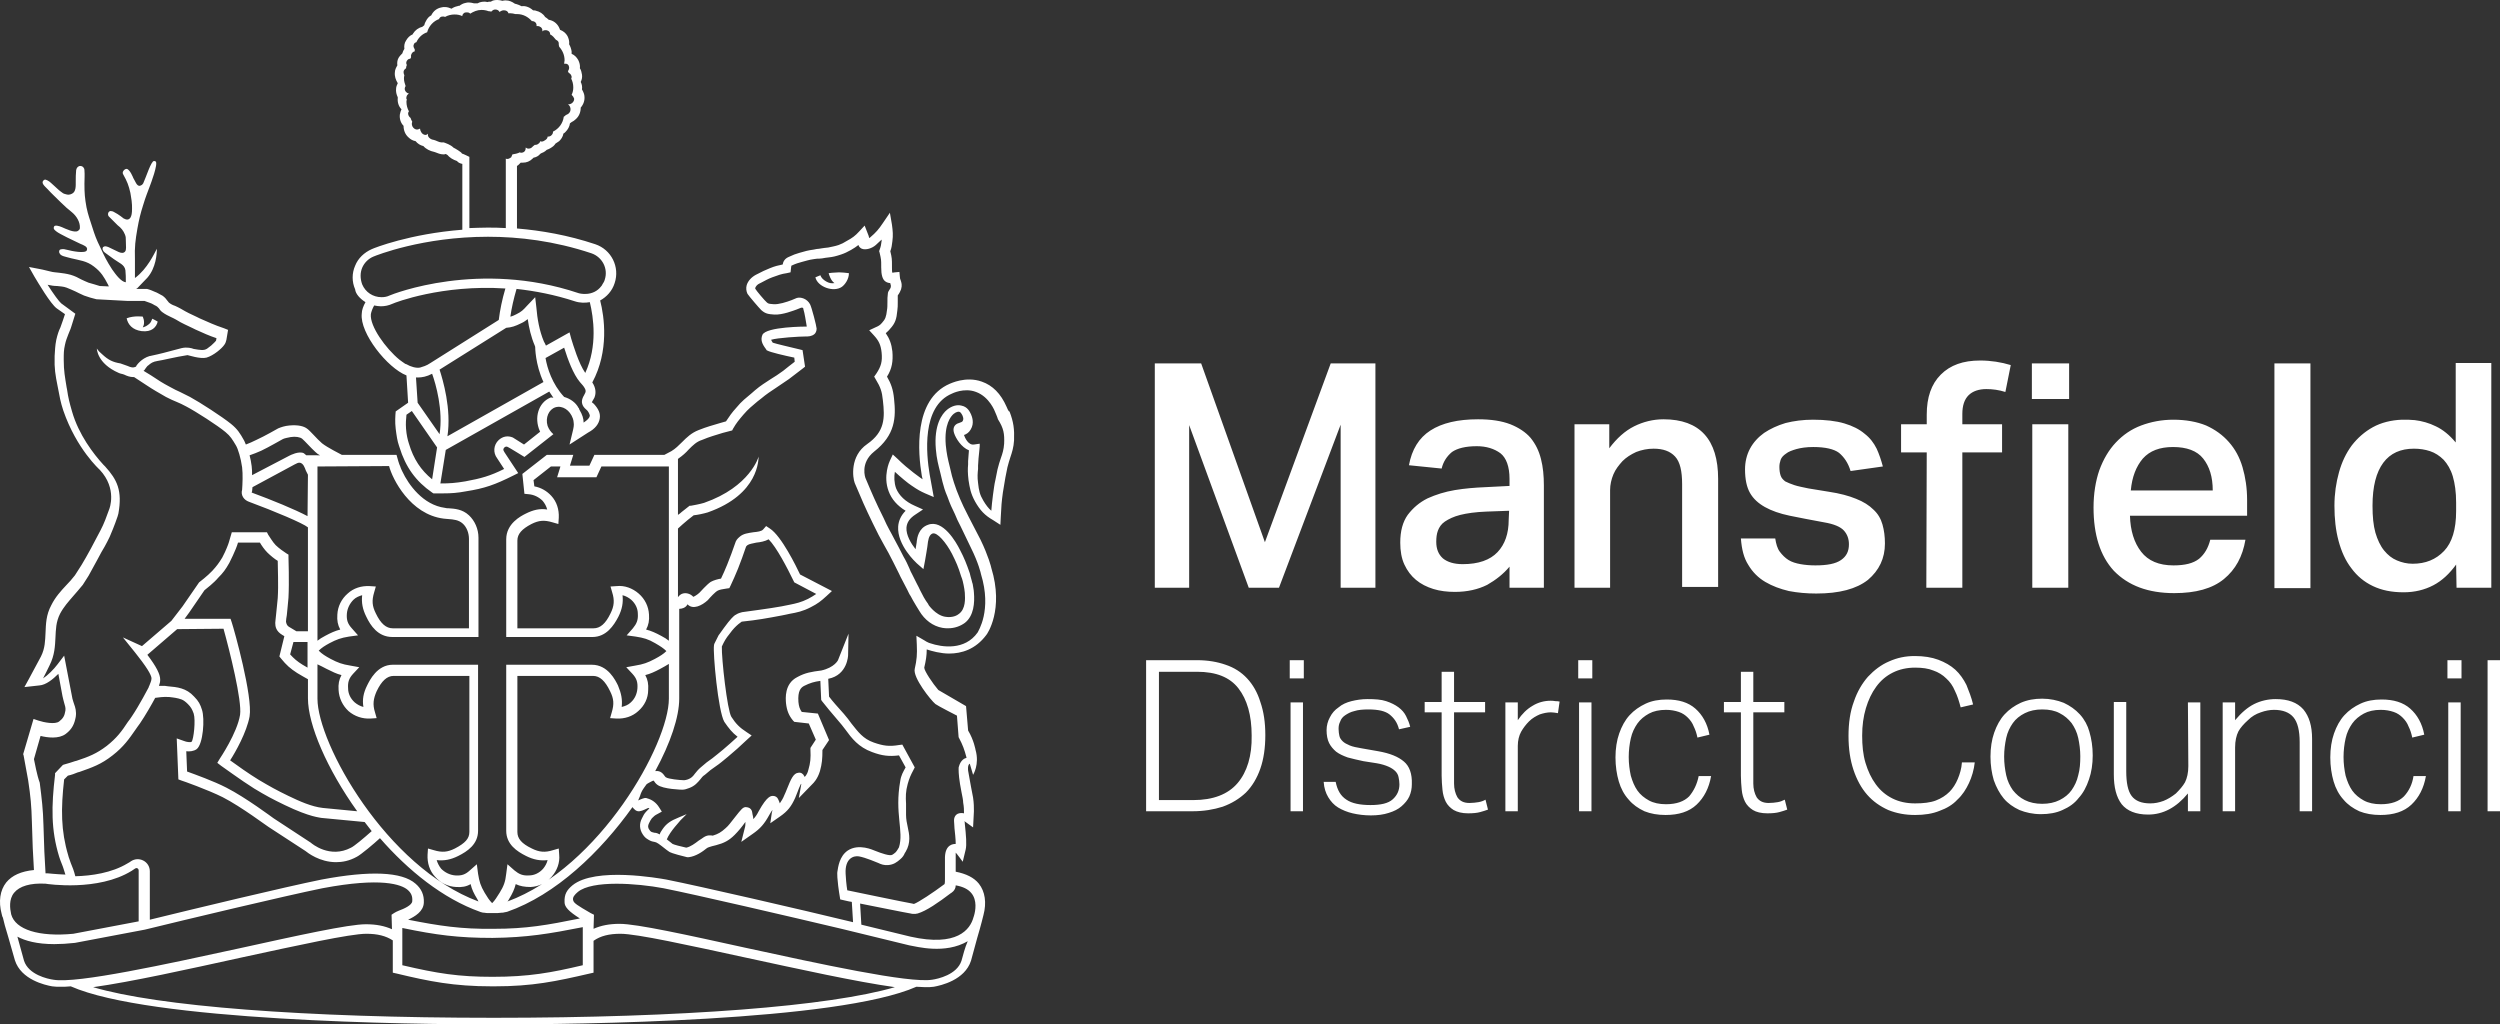 <svg xmlns="http://www.w3.org/2000/svg" x="0px" y="0px" viewBox="0 0 604 247.4" preserveAspectRatio="xMinYMid" aria-hidden="true" focusable="false">
<rect x="0" y="0" width="604" height="247.4" fill="#333333" stroke="none"/>
<path fill="#FFFFFF" d="M323.9,142h8.4V87.8h-10.8L305.6,131l-15.4-43.2H279V142h8.3v-39.3l14.4,39.3h7.3l14.9-39.4V142z M364.7,142
	h8.3v-24.7c0-2.3-0.2-4.5-0.7-6.4c-0.5-2-1.3-3.6-2.5-5.1c-1.2-1.4-2.9-2.5-4.9-3.3c-2.1-0.8-4.6-1.2-7.8-1.2
	c-4.9,0-8.7,0.9-11.5,2.7c-2.8,1.8-4.5,4.6-5.2,8.4l7.9,0.8c0.4-1.7,1.3-3,2.5-4c1.3-0.9,3.3-1.4,6-1.4c2.3,0,4.2,0.6,5.7,1.7
	c1.4,1.1,2.2,3.2,2.2,6.2v1.7l-5.9,0.3c-2.4,0.1-4.9,0.3-7.3,0.7c-2.4,0.4-4.6,1.1-6.6,2c-2,1-3.5,2.3-4.8,4
	c-1.2,1.7-1.8,3.9-1.8,6.7c0,2,0.3,3.8,1,5.3c0.7,1.5,1.6,2.7,2.8,3.7c1.2,1,2.6,1.7,4.2,2.2s3.4,0.7,5.2,0.7c3,0,5.6-0.6,7.8-1.7
	c2.1-1.2,3.9-2.6,5.4-4.4L364.7,142L364.7,142z M364.5,125.6c0,3.3-0.9,5.9-2.7,7.8s-4.6,2.9-8.4,2.9c-2.1,0-3.7-0.5-4.8-1.4
	c-1.1-1-1.6-2.3-1.6-4c0-1,0.1-1.9,0.4-2.7c0.3-0.8,0.8-1.6,1.7-2.2c0.9-0.6,2.1-1.2,3.7-1.6s3.7-0.7,6.3-0.8l5.5-0.2L364.5,125.6
	L364.5,125.6z M401.9,101.3c-2.5,0-4.9,0.6-7.1,1.7c-2.2,1.1-4.2,2.9-6,5.3v-5.8h-8.4V142h8.6v-23.6c0-1.3,0.3-2.6,0.8-3.8
	c0.5-1.2,1.3-2.2,2.2-3.2c0.9-0.9,2-1.6,3.3-2.2c1.3-0.5,2.7-0.8,4.2-0.8c2.3,0,4,0.6,5.2,1.9s1.7,3.5,1.7,6.7v24.8h8.7v-26.1
	C415.1,106.2,410.7,101.3,401.9,101.3z M455.4,131.3c0-1.7-0.2-3.2-0.6-4.6c-0.4-1.4-1.1-2.6-2.2-3.6c-1-1-2.4-1.9-4.2-2.6
	c-1.7-0.7-3.9-1.3-6.6-1.7l-4.9-0.8c-1.4-0.3-2.5-0.5-3.4-0.8c-0.9-0.3-1.6-0.6-2.2-0.9c-0.5-0.4-0.9-0.8-1.1-1.4
	c-0.2-0.6-0.3-1.3-0.3-2.1c0-0.6,0.1-1.1,0.3-1.7c0.2-0.6,0.7-1.1,1.3-1.5c0.6-0.5,1.5-0.8,2.5-1.1c1.1-0.3,2.4-0.5,4.1-0.5
	c2.9,0,5,0.5,6.2,1.4c1.2,1,2.2,2.4,2.8,4.4l7.8-1.1c-0.4-1.5-0.9-3-1.5-4.3c-0.7-1.4-1.6-2.6-2.9-3.6c-1.3-1.1-2.9-1.9-4.9-2.5
	s-4.6-0.9-7.6-0.9c-2.4,0-4.6,0.3-6.6,0.8c-2,0.6-3.7,1.4-5.2,2.4c-1.4,1-2.6,2.3-3.4,3.8c-0.8,1.5-1.2,3.2-1.2,5
	c0,2.4,0.4,4.3,1.2,5.7c0.8,1.4,2,2.5,3.6,3.4s3.6,1.6,6,2.1c2.4,0.5,5.1,1,8.3,1.6c2.4,0.4,4,1.1,4.8,2c0.8,0.9,1.2,2,1.2,3.3
	c0,1.7-0.6,2.9-1.9,3.8c-1.3,0.9-3.3,1.3-6.2,1.3c-1.3,0-2.5-0.1-3.6-0.3c-1.1-0.2-2.1-0.5-2.9-1c-0.8-0.5-1.5-1.2-2.1-2
	s-0.9-1.9-1.1-3.2h-8.3c0.2,2.6,0.7,4.7,1.8,6.4c1,1.7,2.4,3.1,4.1,4.1c1.7,1,3.6,1.7,5.7,2.2c2.1,0.4,4.3,0.6,6.6,0.6
	c5.6,0,9.7-1.1,12.5-3.3C454,137.8,455.4,134.9,455.4,131.3z M465.4,142h8.7v-32.7h9.6v-6.8h-9.6V100c0-2,0.5-3.5,1.5-4.5
	c1-1,2.5-1.5,4.3-1.5c1.5,0,3,0.2,4.6,0.7l1.3-6.5c-2.3-0.7-4.8-1.1-7.4-1.1c-4.1,0-7.2,1.1-9.5,3.4c-2.3,2.3-3.4,5.5-3.4,9.7v2.3
	h-6.2v6.8h6.2L465.4,142L465.4,142z M491,102.5h8.7V142H491V102.5z M490.9,87.8h9v8.6h-9V87.8z M525.3,143.3c5.2,0,9.2-1.1,12-3.4
	c2.8-2.3,4.5-5.4,5.2-9.5H534c-0.5,2-1.4,3.5-2.7,4.6c-1.4,1.1-3.4,1.6-6.2,1.6c-3.5,0-6.1-1.1-7.8-3.3c-1.7-2.2-2.6-5.1-2.7-8.7
	h28.3v-3.8c0-2.9-0.4-5.5-1.1-7.9c-0.7-2.4-1.8-4.4-3.3-6.1c-1.5-1.7-3.3-3-5.5-4c-2.2-0.9-4.9-1.4-7.9-1.4c-2.8,0-5.4,0.5-7.8,1.4
	c-2.4,0.9-4.4,2.3-6.1,4.1c-1.7,1.8-3,4-4,6.7c-0.9,2.6-1.4,5.7-1.4,9c0,6.6,1.6,11.7,4.9,15.3C514.2,141.5,519,143.3,525.3,143.3z
	 M517.7,110.8c1.7-1.9,4.1-2.8,7.3-2.8c3.3,0,5.8,0.9,7.3,2.8c1.5,1.9,2.3,4.4,2.3,7.7h-19.8C515.1,115.2,516.1,112.7,517.7,110.8z
	 M549.5,87.8h8.7v54.3h-8.7V87.8z M593.5,142h8.4V87.7h-8.6v19.2c-1.5-1.8-3.1-3.1-4.8-3.9c-1.6-0.8-3.4-1.3-5.1-1.5
	c-0.6,0-1.1-0.1-1.6-0.1c-0.5,0-1,0-1.5,0c-2.6,0.1-5,0.7-7,1.8c-2,1.1-3.7,2.6-5.1,4.4c-1.4,1.9-2.4,4-3.1,6.5
	c-0.7,2.5-1.1,5.2-1.1,8.1c0,3.1,0.3,5.9,1,8.5c0.7,2.6,1.7,4.8,3.1,6.6c1.4,1.9,3.1,3.3,5.2,4.3c2.1,1,4.5,1.5,7.4,1.5
	c2.7,0,5.1-0.6,7.2-1.7c2.1-1.1,3.9-2.8,5.5-5L593.5,142L593.5,142z M593.4,123.5c0,4.4-1,7.6-2.9,9.6c-2,2.1-4.5,3.1-7.6,3.1
	c-1.4,0-2.6-0.3-3.8-0.8c-1.2-0.5-2.2-1.3-3.1-2.4s-1.6-2.6-2.1-4.3c-0.5-1.8-0.7-3.9-0.7-6.5c0-4.7,0.9-8.1,2.6-10.4
	c1.7-2.3,4.2-3.4,7.4-3.4c1.4,0,2.7,0.2,3.9,0.6c1.2,0.4,2.3,1.1,3.3,2.1c0.9,1,1.7,2.3,2.2,4c0.5,1.7,0.8,3.8,0.8,6.3L593.4,123.5
	L593.4,123.5z M301.3,163.9c-1.4-1.5-3.1-2.6-5.2-3.3c-2-0.7-4.3-1.1-6.9-1.1h-12.3V196h11.2c2.7,0,5.1-0.4,7.3-1.1
	c2.2-0.8,4-1.9,5.6-3.4c1.5-1.5,2.7-3.5,3.5-5.8c0.8-2.3,1.2-5,1.2-8.1s-0.4-5.7-1.2-8C303.8,167.3,302.7,165.4,301.3,163.9z
	 M299,189.2c-2.3,2.7-5.9,4.1-10.7,4.1H280v-31h9.2c4.6,0,7.9,1.3,10,4s3.2,6.5,3.2,11.4C302.5,182.6,301.3,186.5,299,189.2z
	 M311.8,169.7h3V196h-3V169.7z M311.6,159.5h3.4v4.4h-3.4V159.5z M339.2,184c-1.4-1.2-3.4-2-6.2-2.5l-4-0.7
	c-1.2-0.2-2.2-0.4-2.9-0.7c-0.7-0.3-1.3-0.6-1.7-1c-0.4-0.4-0.7-0.8-0.8-1.3c-0.1-0.5-0.2-1-0.2-1.7c0-0.7,0.1-1.2,0.4-1.8
	c0.2-0.6,0.6-1.1,1.2-1.5c0.6-0.4,1.3-0.8,2.2-1c0.9-0.3,2.1-0.4,3.4-0.4c1.2,0,2.2,0.1,3.1,0.3c0.8,0.2,1.5,0.5,2,0.9
	c0.5,0.4,1,0.9,1.4,1.5c0.4,0.6,0.7,1.3,0.9,2.1l2.7-0.6c-0.2-0.9-0.6-1.8-1-2.6c-0.4-0.8-1-1.5-1.8-2.1c-0.8-0.6-1.8-1.1-3-1.5
	c-1.2-0.4-2.7-0.5-4.5-0.5c-1.4,0-2.7,0.2-3.9,0.5s-2.3,0.8-3.1,1.5c-0.9,0.6-1.6,1.4-2.1,2.4c-0.5,0.9-0.8,2-0.8,3.1
	c0,1.2,0.2,2.3,0.6,3.1c0.4,0.8,1,1.5,1.7,2.1c0.8,0.6,1.7,1,2.8,1.4c1.1,0.3,2.4,0.6,3.8,0.9l3.2,0.5c1.2,0.2,2.1,0.5,2.8,0.8
	c0.7,0.3,1.3,0.7,1.7,1.1c0.4,0.4,0.7,0.9,0.8,1.5c0.1,0.5,0.2,1.1,0.2,1.7c0,1.4-0.5,2.6-1.6,3.6c-1.1,1-2.9,1.4-5.4,1.4
	c-2.5,0-4.5-0.4-5.8-1.3c-1.4-0.9-2.2-2.3-2.6-4.3h-2.9c0.1,1.5,0.5,2.7,1.1,3.7c0.6,1,1.4,1.9,2.4,2.5c1,0.6,2.2,1.1,3.5,1.4
	c1.3,0.3,2.8,0.5,4.4,0.5s3.1-0.2,4.3-0.6c1.3-0.4,2.3-0.9,3.1-1.6c0.8-0.7,1.5-1.5,1.9-2.4c0.4-0.9,0.6-1.9,0.6-2.9
	C341.2,186.9,340.5,185.1,339.2,184z M357.2,193.8c-0.6,0.1-1.4,0.2-2.2,0.2c-1.4,0-2.3-0.5-2.9-1.4c-0.5-0.9-0.8-2-0.8-3.3v-17.2
	h7.5v-2.5h-7.5v-7.3h-3v7.3h-4.1v2.5h4.1v15.3c0,1.2,0.1,2.3,0.2,3.4c0.1,1.1,0.4,2.1,0.8,2.9c0.4,0.8,1.1,1.5,1.9,2
	c0.9,0.5,2,0.8,3.5,0.8c1.2,0,2.2-0.1,2.9-0.3c0.7-0.2,1.4-0.4,1.9-0.6l-0.6-2.4C358.4,193.5,357.8,193.7,357.2,193.8z M374.6,169.3
	c-1.5,0-3,0.4-4.3,1.2c-1.4,0.8-2.6,2-3.6,3.5v-4.3h-3V196h3v-15.8c0-1.3,0.3-2.5,0.8-3.4c0.5-0.9,1.2-1.8,1.9-2.5
	c0.8-0.8,1.7-1.3,2.6-1.7c0.9-0.3,1.8-0.5,2.7-0.5c0.5,0,1.1,0.1,1.7,0.2l0.4-2.8c-0.4-0.1-0.7-0.1-1-0.1
	C375.3,169.3,375,169.3,374.6,169.3z M381.5,169.7h3V196h-3V169.7z M381.3,159.5h3.4v4.4h-3.4V159.5z M408.1,192.4
	c-1.2,1.2-3,1.9-5.6,1.9c-1.6,0-3-0.3-4.1-0.9c-1.1-0.6-2.1-1.4-2.8-2.4c-0.7-1-1.2-2.2-1.6-3.6c-0.3-1.4-0.5-2.9-0.5-4.5
	s0.2-3.2,0.5-4.5c0.3-1.4,0.9-2.6,1.6-3.6c0.7-1,1.7-1.8,2.8-2.4s2.5-0.9,4.1-0.9c1.2,0,2.2,0.2,3.1,0.5c0.9,0.3,1.6,0.8,2.2,1.4
	c0.6,0.6,1.1,1.3,1.4,2.1c0.4,0.8,0.7,1.7,0.9,2.7l2.9-0.7c-0.5-2.7-1.7-4.8-3.4-6.3c-1.7-1.5-4-2.2-6.9-2.2c-1.9,0-3.6,0.3-5.1,1
	c-1.5,0.7-2.8,1.6-3.9,2.8c-1.1,1.2-1.9,2.7-2.5,4.4c-0.6,1.7-0.9,3.7-0.9,5.8s0.3,4.1,0.8,5.8c0.5,1.7,1.3,3.2,2.4,4.4
	c1,1.2,2.3,2.1,3.8,2.8c1.5,0.6,3.2,0.9,5.1,0.9c3.2,0,5.7-0.8,7.5-2.5c1.8-1.7,3-4,3.5-6.9h-3C410,189.5,409.2,191.1,408.1,192.4z
	 M429.5,193.8c-0.6,0.1-1.4,0.2-2.2,0.2c-1.4,0-2.3-0.5-2.9-1.4c-0.5-0.9-0.8-2-0.8-3.3v-17.2h7.5v-2.5h-7.5v-7.3h-3v7.3h-4.1v2.5
	h4.1v15.3c0,1.2,0.1,2.3,0.2,3.4c0.1,1.1,0.4,2.1,0.8,2.9c0.4,0.8,1.1,1.5,1.9,2c0.8,0.5,2,0.8,3.5,0.8c1.2,0,2.2-0.1,2.9-0.3
	c0.7-0.2,1.4-0.4,1.9-0.6l-0.6-2.4C430.6,193.5,430.1,193.7,429.5,193.8z M473,188.2c-0.5,1.2-1.2,2.3-2,3.1c-0.9,0.9-2,1.6-3.3,2.1
	c-1.3,0.5-3,0.7-5,0.7c-2.1,0-3.9-0.4-5.5-1.2c-1.6-0.8-2.9-1.9-4-3.4c-1.1-1.5-1.9-3.2-2.5-5.2c-0.6-2-0.8-4.2-0.8-6.6
	s0.3-4.6,0.9-6.6c0.6-2,1.4-3.7,2.5-5.2c1.1-1.5,2.4-2.6,4-3.4s3.4-1.2,5.4-1.2c1.7,0,3.2,0.2,4.4,0.7c1.2,0.4,2.3,1.1,3.1,1.9
	c0.9,0.8,1.6,1.8,2.1,3c0.6,1.2,1,2.5,1.4,4l3-0.7c-0.4-1.7-1-3.2-1.6-4.7c-0.7-1.4-1.6-2.7-2.7-3.7c-1.1-1-2.5-1.8-4.1-2.4
	s-3.5-0.9-5.7-0.9s-4.2,0.4-6.2,1.3c-1.9,0.8-3.6,2.1-5.1,3.7c-1.4,1.6-2.6,3.6-3.4,6c-0.9,2.4-1.3,5.2-1.3,8.3
	c0,3.1,0.4,5.8,1.2,8.2c0.8,2.4,1.9,4.4,3.3,6c1.4,1.6,3.1,2.8,5.1,3.7c2,0.8,4.1,1.2,6.5,1.2c2.2,0,4.2-0.3,5.9-1
	c1.7-0.6,3.2-1.5,4.3-2.7c1.2-1.1,2.1-2.5,2.8-4c0.7-1.5,1.2-3.2,1.4-5H474C473.9,185.7,473.5,187,473,188.2z M502.5,172.6
	c-1.1-1.2-2.4-2.1-3.9-2.8c-1.5-0.6-3.3-1-5.2-1c-1.9,0-3.6,0.3-5.2,1c-1.5,0.7-2.8,1.6-3.9,2.8c-1.1,1.2-1.9,2.7-2.5,4.4
	c-0.6,1.7-0.9,3.7-0.9,5.8c0,2.1,0.3,4,0.8,5.7c0.6,1.7,1.4,3.2,2.4,4.4c1,1.2,2.3,2.1,3.8,2.8c1.5,0.6,3.2,1,5.2,1
	c1.9,0,3.7-0.3,5.2-1c1.6-0.7,2.9-1.6,3.9-2.9c1.1-1.2,1.9-2.7,2.5-4.5c0.6-1.7,0.9-3.7,0.9-5.8c0-2.1-0.3-4-0.8-5.7
	C504.4,175.3,503.6,173.8,502.5,172.6z M502.1,187.3c-0.3,1.4-0.9,2.6-1.6,3.6c-0.7,1-1.7,1.8-2.9,2.4c-1.2,0.6-2.6,0.9-4.2,0.9
	c-1.6,0-3-0.3-4.2-0.9c-1.2-0.6-2.1-1.4-2.9-2.4c-0.7-1-1.3-2.2-1.6-3.6c-0.3-1.4-0.5-2.9-0.5-4.5s0.2-3.1,0.5-4.5
	c0.3-1.4,0.9-2.6,1.6-3.6c0.7-1,1.7-1.8,2.9-2.4c1.2-0.6,2.6-0.9,4.2-0.9c1.7,0,3.1,0.3,4.2,0.9c1.2,0.6,2.1,1.4,2.9,2.4
	c0.7,1,1.3,2.2,1.6,3.6c0.3,1.4,0.5,2.9,0.5,4.4C502.6,184.4,502.5,185.9,502.1,187.3z M528.7,185.1c0,1.6-0.3,2.9-0.8,3.9
	c-0.5,0.9-1.3,1.8-2.2,2.7c-1,0.8-2,1.4-3,1.8c-1.1,0.4-2.1,0.6-3.2,0.6c-2.1,0-3.6-0.6-4.5-1.8c-0.9-1.2-1.3-3.2-1.3-6v-16.7h-3
	v17.5c0,3.1,0.6,5.5,1.9,7.2c1.3,1.6,3.4,2.5,6.4,2.5c3.6,0,6.8-1.7,9.6-5.1v4.3h3v-26.3h-3L528.7,185.1L528.7,185.1z M549.8,168.9
	c-1.8,0-3.6,0.4-5.2,1.2c-1.6,0.8-3.1,2.1-4.6,3.9v-4.3h-3V196h3v-15.4c0-1.6,0.3-2.9,0.8-3.9c0.5-0.9,1.3-1.8,2.3-2.7
	c0.9-0.9,1.9-1.5,3.1-1.9c1.1-0.4,2.2-0.6,3.2-0.6c2.1,0,3.7,0.6,4.7,1.8c1,1.2,1.5,3.2,1.5,6V196h3v-17.5c0-3.1-0.7-5.4-2.1-7.1
	C555,169.7,552.8,168.9,549.8,168.9z M580.8,192.4c-1.2,1.2-3,1.9-5.6,1.9c-1.6,0-3-0.3-4.1-0.9c-1.1-0.6-2.1-1.4-2.8-2.4
	c-0.7-1-1.2-2.2-1.6-3.6c-0.3-1.4-0.5-2.9-0.5-4.5s0.2-3.2,0.5-4.5c0.3-1.4,0.9-2.6,1.6-3.6c0.7-1,1.7-1.8,2.8-2.4s2.5-0.9,4.1-0.9
	c1.2,0,2.2,0.2,3.1,0.5c0.9,0.3,1.6,0.8,2.2,1.4s1.1,1.3,1.4,2.1c0.4,0.8,0.7,1.7,0.9,2.7l2.9-0.7c-0.5-2.7-1.7-4.8-3.4-6.3
	c-1.7-1.5-4-2.2-6.9-2.2c-1.9,0-3.6,0.3-5.1,1c-1.5,0.7-2.8,1.6-3.9,2.8c-1.1,1.2-1.9,2.7-2.5,4.4c-0.6,1.7-0.9,3.7-0.9,5.8
	s0.3,4.1,0.8,5.8c0.5,1.7,1.3,3.2,2.4,4.4c1,1.2,2.3,2.1,3.8,2.8c1.5,0.6,3.2,0.9,5.1,0.9c3.2,0,5.7-0.8,7.5-2.5
	c1.8-1.7,3-4,3.5-6.9h-3C582.8,189.5,582,191.1,580.8,192.4z M591.3,159.5h3.4v4.4h-3.4V159.5z M591.5,169.7h3V196h-3V169.7z
	 M601,159.5h3V196h-3V159.5z M34.2,80c2.5,0.3,3.6-1,3.9-2.3c-0.5-0.3-0.9-0.5-1.3-0.7c-0.2,0.5-0.4,1-0.8,1.3
	c-0.5,0.4-0.8,0.6-1.5,0.8c0.2-0.4,0.3-0.7,0.3-1.2s-0.1-0.9-0.3-1.4c0,0-2.1-0.3-3.9,0.4C30.9,78.4,32,79.7,34.2,80z M88.3,73
	c-0.5,0.9-0.9,1.9-0.9,2.8c-0.5,4.7,6.2,13.1,10.8,14.9l0.4,6.6l-3,2.1c-0.1,1.1-0.2,2.5,0,4.2c0.2,1.6,0.4,3,0.8,4.1l0.1,0.3
	c1.5,4.9,4,8.3,7.9,11l0.3,0.2h0.3c0.8,0,1.4,0,2.1,0c1.9,0,3.4-0.1,5.5-0.5c4.5-0.7,7-1.6,11.4-3.8l1.2-0.6l-3.3-5
	c-0.1-0.2-0.3-0.5-0.3-0.6c0-0.4,0.3-0.8,0.8-0.8c0.1,0,0.3,0.1,0.3,0.1c0.1,0,4,2.4,4,2.4l7-5.5c-0.6-0.5-1.1-1.2-1.4-2
	c-0.6-2,0.3-4,1.9-4.5c1.7-0.5,3.5,0.7,4.2,2.7c0.1,0.3,0.2,0.7,0.2,1c0.1,0.6,0,1.2-0.3,2.4l-0.7,2.9l4.5-2.9
	c1.7-0.9,2.6-2.1,2.8-3.4c0.2-1.2-0.3-2.3-1.4-3.5c-0.2-0.2-0.5-0.4-0.5-0.4s0-0.1,0.2-0.4l0.4-0.7c0.5-1.2,0.3-2.5-0.5-3.7
	c4.1-7.6,2.9-15.9,1.9-19.8c1.6-0.9,2.9-2.3,3.5-4.2c1.3-3.9-0.8-8.1-4.7-9.4c-6.6-2.2-13-3.3-18.9-3.8V40.1
	c0.2-0.1,0.4-0.3,0.5-0.4c0.1-0.1,0.3-0.3,0.4-0.4c0.1,0,0.1,0,0.2,0c0.1,0,0.2,0,0.3,0c0.9,0,1.7-0.3,2.4-1
	c0.1-0.1,0.1-0.1,0.2-0.2c0.6-0.1,1.2-0.4,1.6-0.9c0.1,0,0.1-0.1,0.1-0.1c0.5-0.2,1-0.4,1.5-0.9l0,0c0.6-0.2,1.1-0.5,1.6-0.9
	c0.2-0.2,0.4-0.4,0.5-0.6c0.3-0.2,0.6-0.4,0.9-0.6c0.4-0.4,0.9-1,1-1.8c0.2-0.1,0.4-0.3,0.5-0.4c0.6-0.6,1-1.3,1.1-2.1
	c0.1-0.1,0.3-0.2,0.4-0.3c0.4-0.2,0.7-0.4,1-0.7c0.8-0.7,1.2-1.7,1.2-2.8c0.7-0.8,1-1.8,0.9-2.7c0-0.4-0.2-1-0.6-1.7
	c0.1-0.6,0-1.2-0.3-1.8c0.3-0.6,0.4-1.2,0.3-1.8c-0.1-0.5-0.2-1.1-0.5-1.5c0.1-0.7-0.1-1.4-0.4-2c-0.4-0.7-0.9-1.2-1.6-1.5
	c0-0.2,0-0.4,0-0.6c-0.1-0.6-0.3-1.2-0.6-1.7c0.1-0.7-0.1-1.4-0.4-2c-0.4-0.7-1-1.2-1.8-1.5c-0.1-0.3-0.2-0.5-0.3-0.7
	c-0.5-0.9-1.3-1.5-2.3-1.7c0,0,0,0-0.1,0l0,0c-0.3-0.3-0.6-0.5-0.9-0.7c-0.5-0.8-1.3-1.3-2.2-1.5c-0.2-0.1-0.5-0.1-0.7-0.1
	c-1.1-1-2.2-1.1-2.8-1c-0.4-0.2-0.8-0.4-1.2-0.5c-0.1,0-0.3-0.1-0.4-0.1c-0.7-0.5-1.4-0.8-2.2-0.8c-0.3,0-0.5,0-0.8,0.1
	C121,0.1,120.6,0,120.2,0l0,0h-0.1c-0.6,0-1.1,0.1-1.5,0.4l0,0c-0.3,0-0.6,0-0.8,0.1c-0.2,0-0.4-0.1-0.6-0.1l0,0h-0.1
	c-0.6,0-1.2,0.1-1.7,0.4c-0.1,0-0.3,0-0.5,0c-0.1,0-0.3,0-0.4,0c-0.4-0.1-0.8-0.2-1.2-0.2c-0.3,0-0.5,0-0.8,0.1
	c-0.6,0.1-1.1,0.4-1.5,0.7c-0.2,0-0.3,0-0.5,0.1c-0.5,0.1-1,0.3-1.4,0.6c-0.5-0.2-1-0.4-1.6-0.4c-0.3,0-0.6,0-0.9,0.1
	c-1,0.2-1.8,0.8-2.3,1.7c0,0.1-0.1,0.1-0.1,0.2c-0.6,0.3-1,0.8-1.3,1.4c-0.2,0.3-0.3,0.6-0.4,1c-0.2,0.1-0.3,0.3-0.5,0.4
	c-0.9,0.2-1.7,0.8-2.2,1.6c0,0.1-0.1,0.1-0.1,0.2c-0.7,0.3-1.2,0.8-1.6,1.5c-0.4,0.6-0.5,1.3-0.4,2c-0.2,0.3-0.4,0.7-0.5,1.1
	c-0.3,0.3-0.6,0.6-0.8,0.9c-0.4,0.6-0.5,1.3-0.4,2c-0.3,0.5-0.6,1.1-0.6,1.7c-0.1,0.9,0.2,1.8,0.7,2.6c-0.2,0.4-0.4,0.9-0.4,1.3
	c-0.1,0.7,0.1,1.5,0.4,2.1c0,0.1,0,0.1,0,0.2c-0.1,1,0.2,2,0.9,2.7c-0.2,0.4-0.3,0.8-0.4,1.3c-0.1,1,0.2,2,0.9,2.7
	c0,1.1,0.4,2.1,1.2,2.8c0.5,0.5,1.1,0.8,1.7,0.9c0.5,0.6,1.1,1,1.9,1.2c0.6,0.7,1.6,1.2,2.6,1.4c0.1,0,0.2,0.1,0.3,0.1
	c0.5,0.2,1.2,0.5,1.9,0.5c0.2,0,0.4,0,0.6-0.1c0.2,0.1,0.5,0.3,0.6,0.4c0,0-0.1-0.1-0.2-0.2l0,0c0.5,0.7,1.4,1.2,2.3,1.5
	c0.3,0.4,0.8,0.6,1.3,0.7v15.9c-12.7,1-21.3,4.4-21.9,4.7c-1.8,0.8-3.3,2.2-4,4c-0.8,1.8-0.8,3.9,0,5.7C85.9,71,87,72.2,88.3,73z
	 M98.2,88c-0.1,0-0.2-0.1-0.3-0.1c-0.4-0.3-0.9-0.6-1.4-1c-3.3-2.7-7.2-8.1-6.9-11c0.1-0.6,0.4-1.4,0.8-2.1c0.5,0.1,1.1,0.2,1.6,0.2
	c1,0,1.9-0.2,2.8-0.6c0.6-0.3,12-4.7,27.3-3.7c-0.8,2.7-1.3,5.2-1.6,7.6c-2.4,1.5-13.2,8.3-16.5,10.4c-1,0.7-1.9,0.9-2.5,1.1
	C100.6,89,99.2,88.6,98.2,88z M106.2,89.3c4-2.5,14.5-9.1,16.1-10.1c1.3-0.1,2.2-0.4,3.6-1.1c0.7-0.3,1.2-0.7,1.6-1
	c0.3,2.1,0.8,4.3,1.7,6.4c0,0.1,0.1,0.2,0.1,0.3c0,0,0,4.2,2,8.5l-23.2,13.1C109.1,98.8,107,91.8,106.2,89.3z M106.2,104.9l-5.3-7.6
	l-0.4-6.1c0.2,0,0.3,0,0.5,0c0.9,0,2.1-0.2,3.4-0.9C105.3,92.8,107.1,99.1,106.2,104.9z M104.4,115.8c-2.7-2.2-4.5-4.9-5.6-8.6
	c-0.3-0.9-0.6-2.2-0.7-3.6c-0.1-1.3,0-2.4,0.1-3.4l1.3-0.9l6.1,8.8L104.4,115.8z M132.9,96.1c-2.8,1.2-3.9,4.8-2.5,8
	c0,0.1,0.1,0.1,0.1,0.2l-3.9,3.1l-2.7-1.7c-1.2-0.5-2.4-0.3-3.4,0.6c-1.3,1.2-1.4,3.1-0.4,4.4l1.7,2.6c-3.4,1.7-5.6,2.3-9.4,3
	c-2.4,0.4-3.8,0.5-6,0.5l1.3-8.1l25-14.1c0.3,0.5,0.7,1,1,1.5C133.3,96,133,96,132.9,96.1z M142.5,100.5c-0.1,0.5-0.6,1-1.5,1.6
	c0-1-0.3-1.9-1-3.1l0,0c0-0.1-0.1-0.1-0.1-0.2v-0.1c0,0,0-0.1-0.1-0.1c-0.7-1.4-2.1-2.3-3.5-2.7c-2.9-3.1-4.1-7-4.5-9.4l4.5-2.5
	c0.9,2.9,2.2,6.4,3.8,8.3l0.7,0.8c0.4,0.5,0.9,1.2,0.6,1.8l-0.3,0.6c-1.2,2,0,3,0.8,3.7C142,99.3,142.5,100,142.5,100.5z
	 M141.4,90.1c-1.6-2.3-2.9-6.7-3.4-8.3l-0.4-1.5l-5.7,3.2c-0.1-0.3-0.3-0.6-0.5-1c-1.1-2.6-1.6-5.6-1.8-8.1l-0.3-2.6l-2,2.1
	c-0.9,1-1.3,1.4-2.5,2c-0.6,0.3-1,0.5-1.5,0.6c0.3-2.1,0.8-4.3,1.5-6.7c4.5,0.5,9.2,1.4,14.1,3c1.2,0.4,2.5,0.4,3.6,0.2
	C143.4,76.7,144.4,83.6,141.4,90.1z M109.6,35.7c-0.8-0.8-1.9-1.1-2.4-1.3h-0.6c-0.5,0-1.3-0.5-1.8-0.6c-0.8-0.1-1.6-0.7-1.4-1.5
	c-0.2,0.2-0.4,0.3-0.6,0.3c-0.4,0-0.9-0.3-1.1-0.8c-0.1-0.2-0.2-0.4-0.2-0.6c0,0,0,0,0-0.1h-0.1c-0.2,0.1-0.4,0.2-0.6,0.2
	c-0.3,0-0.6-0.1-0.9-0.4c-0.4-0.4-0.5-1-0.3-1.5c-0.2-0.3-0.3-0.6-0.4-0.9c-0.4-0.3-0.6-0.7-0.6-1.1c0-0.2,0.1-0.4,0.2-0.5
	c-0.4-0.7-0.6-1.5-0.6-2.3c0-0.2,0-0.3,0.1-0.5c-0.1-0.2-0.2-0.4-0.1-0.6c0-0.4,0.3-0.7,0.6-0.9l0,0l0,0c-0.6-0.1-1.1-0.7-1-1.3
	c0-0.2,0.1-0.3,0.2-0.5c-0.2-0.6-0.4-1.2-0.4-1.8c0-0.3,0-0.5,0.1-0.8c-0.1-0.2-0.2-0.5-0.2-0.8c0-0.4,0.3-0.7,0.6-0.9
	c0-0.3,0.1-0.6,0.2-0.8c-0.2-0.3-0.2-0.7,0-1c0.2-0.3,0.4-0.5,0.8-0.5c0.3-0.3,0.2-0.5,0.2-0.8c0.1-0.5,0.4-0.9,0.9-1v-0.1
	c0-0.1,0-0.2,0-0.4c-0.3-0.4-0.4-0.9-0.2-1.2c0.1-0.3,0.3-0.4,0.6-0.5c0.5-1.1,1.4-2,2.6-2.4c0.4-1.5,1.5-2.7,2.9-3.2V4.5
	c0.2-0.3,0.4-0.5,0.8-0.5c0.1,0,0.2,0,0.3,0c0.1,0,0.2,0,0.3,0.1c0.7-0.4,1.5-0.6,2.3-0.6c0.7,0,1.3,0.1,1.9,0.4
	c0-0.1,0-0.3,0.1-0.4c0.2-0.3,0.4-0.5,0.8-0.5c0.1,0,0.2,0,0.3,0c0.3,0,0.5,0.1,0.7,0.3c0.8-0.5,1.7-0.9,2.7-0.9
	c0.6,0,1.2,0.1,1.7,0.3c0,0,0,0,0.1,0l0,0c0.2,0,0.4,0.1,0.6,0.1c0.4-0.4,0.6-0.5,1-0.5l0,0c0.4,0,0.8,0.2,1,0.6
	c0.2-0.2,0.4-0.3,0.8-0.4c0.1,0,0.2,0,0.3,0c0.3,0,0.6,0.1,0.8,0.3c0.1,0.1,0.2,0.2,0.2,0.4c0.2,0,0.3,0,0.5,0
	c0.4,0,0.8,0.1,1.2,0.2c0.1,0,0.3,0,0.4,0c1.5,0,2.7,0.7,3.6,1.7c0.1,0,0.1,0,0.2,0c0.4,0.1,0.6,0.2,0.8,0.5
	c0.1,0.2,0.2,0.5,0.1,0.7c0.1,0,0.2,0,0.3,0c0.3,0,0.5,0.1,0.8,0.3c0.3,0.3,0.4,0.6,0.3,1c0.2-0.2,0.4-0.3,0.7-0.3
	c0.1,0,0.2,0,0.3,0c0.4,0.1,0.6,0.2,0.8,0.5c0.1,0.2,0.1,0.3,0.1,0.5c0.6,0.3,1,0.8,1.4,1.3c0.2,0.1,0.4,0.2,0.6,0.5
	c0.1,0.2,0.1,0.5,0.1,0.8c0,0.1,0.1,0.2,0.1,0.4c0.8,0.9,1.3,2,1.3,3.3c0,0.2-0.1,0.4-0.1,0.7v0.1c0.1,0,0.2,0,0.3,0s0.2,0,0.2,0
	c0.3,0.1,0.5,0.2,0.6,0.5c0.2,0.4,0.1,0.9-0.2,1.3l0.2,0.4c0.4,0.2,0.6,0.5,0.7,0.9c0,0.2,0,0.3-0.1,0.5c0.3,0.6,0.5,1.3,0.5,2.1
	c0,0.6-0.1,1.2-0.4,1.8c0.3,0.3,0.5,0.6,0.6,0.9c0.1,0.7-0.6,1.4-1.3,1.4c-0.1,0-0.2,0-0.2,0c0.7,0.4,0.9,1.6,0.2,2.2
	c-0.2,0.2-0.5,0.3-0.7,0.4c-0.2,0.2-0.3,0.3-0.5,0.4c-0.2,1.6-1.2,2.9-2.6,3.6c0,0.4-0.1,0.6-0.4,0.9c-0.2,0.2-0.5,0.3-0.8,0.3h-0.1
	c0,0.3-0.2,0.6-0.5,0.8s-0.6,0.4-0.9,0.4c-0.1,0-0.3,0-0.4-0.1c0,0.2-0.2,0.5-0.4,0.6c-0.2,0.2-0.5,0.3-0.8,0.3h-0.1
	c-0.3,0.2-0.5,0.4-0.7,0.6c-0.2,0.2-0.5,0.3-0.8,0.3h-0.1c-0.2,0-0.3-0.1-0.5-0.2c0,0-0.1,0-0.1-0.1c0,0.1,0,0.2,0,0.2
	c0,0.3-0.1,0.6-0.3,0.8c-0.2,0.2-0.5,0.3-0.8,0.3h-0.1c-0.1,0-0.1-0.1-0.2-0.1c-0.6,0.3-1.2,0.4-1.8,0.5c-0.1,0.2-0.2,0.5-0.3,0.7
	c-0.3,0.2-0.6,0.4-0.9,0.4c-0.1,0-0.3,0-0.4-0.1v16.8c-3.1-0.2-6-0.1-8.8,0V37.9c0,0-1.6-0.8-1.8-0.8
	C111.6,36.8,109.7,35.7,109.6,35.7z M87.5,64.7c0.5-1.2,1.5-2.2,2.7-2.7c0.7-0.3,11.9-4.8,27.7-4.8c7.5,0,16,1,25,4
	c2.6,0.9,4.1,3.7,3.2,6.4c-0.1,0.4-0.3,0.7-0.5,1c-0.1,0.1-0.1,0.3-0.3,0.5c-2,2.7-5.4,1.8-5.6,1.7c-23.9-8-44.7,0.2-45.6,0.6
	c-0.6,0.3-1.3,0.4-1.9,0.4c-2.1,0-3.9-1.2-4.7-3.1C87,67.3,87,65.9,87.5,64.7z M201,65.9l-0.8,0.1c0.1,0.3,0.2,0.7,0.4,1.1
	c0.3,0.6,0.5,0.9,1,1.3c-0.8,0.1-1.3,0-2-0.4c-0.7-0.4-1.2-0.9-1.4-1.5L197,67c0.5,2.3,4.4,3.7,6.4,2.3c0.7-0.5,1.7-1.8,1.7-3.3
	c-0.9-0.1-1.6-0.2-2.4-0.2L201,65.9z M243.2,98.3c-1.4-3.2-3.4-5.2-6-6.1c-3.9-1.4-7.6,0.5-7.7,0.5c-8.9,3.8-7.7,16.8-6.8,22.2
	l0.2,0.9c-0.3-0.2-3.5-2.4-6-4.9l-1.2-1.1l-0.7,1.5c-0.1,0.2-1.7,3.7-0.3,7.4c0.7,1.9,2.1,3.5,4.1,4.7c-1.1,1.1-1.7,2.4-1.8,3.8
	c-0.3,4.5,4.3,8.7,4.5,8.9l1.6,1.4l0.4-2.1c0-0.1,0.6-3.3,0.7-4.5c0.2-1.3,0.6-1.8,1.1-2c1.1-0.4,3.3,2.2,4.7,4.9
	c1,2,1.5,3.1,2.2,5.4c0.2,0.4,0.3,0.9,0.4,1.2c0,0,0.4,1.6,0.5,2.8c0.1,1.5,0.2,3.9-1.4,5.1c-1.2,1-2.9,0.8-3.4,0.7
	c-2.3-0.4-4-2.9-4-2.9s0,0,0-0.1c-0.9-1.2-1.4-2.2-2-3.4c-0.2-0.5-0.5-1-0.8-1.6l-1.1-2.2c-0.3-0.5-0.5-1-0.7-1.5
	c-0.4-0.9-0.8-1.8-1.4-2.8c-0.8-1.6-1.5-2.9-2.2-4.2c-0.8-1.6-1.7-3-2.6-5.1c-1.9-3.8-2.8-5.9-4.4-9.7c0,0-1.4-3.6,2.1-6.4
	c5.1-4,5.3-8.2,4.8-12.8c-0.2-2.1-0.7-3.6-1.7-5.3c1.2-1.9,1.5-3.7,1.3-6.1c-0.2-1.8-0.7-3.1-1.6-4.4c0.3-0.3,0.7-0.6,1-1
	c1.3-1.4,1.6-2.4,1.8-4.5c0.1-0.6,0.1-1.3,0.1-2c0-0.6,0-1.3,0-1.6c0-0.1,0.1-0.2,0.2-0.3c0.2-0.3,0.4-0.7,0.6-1.2
	c0.3-1,0.1-1.6-0.1-2.2c-0.1-0.2-0.2-0.5-0.2-0.9l-0.1-1.1l-1.1,0.1c-0.2,0-0.4,0.1-0.6,0.1c-0.1-0.2-0.1-0.7-0.1-1.4v-0.3
	c0-1.5,0-1.9-0.4-3.5c0.3-0.8,0.4-1.5,0.5-2.4c0.2-1.5,0.1-2.5-0.1-4l-0.5-2.9l-1.7,2.5c-1,1.5-1.7,2.3-3,3.4
	c-0.1,0.1-0.2,0.2-0.3,0.2c-0.1-0.4-0.2-0.8-0.4-1.2l-0.7-1.8l-1.3,1.4c-1,1.1-1.7,1.6-3,2.3c-0.8,0.5-1.2,0.7-2,1
	c-0.9,0.3-1.6,0.4-2.5,0.6l-0.9,0.1c-0.5,0.1-0.9,0.1-1.3,0.2c-0.4,0-0.8,0.1-1.3,0.2c-1.5,0.2-2.1,0.4-3.5,0.8
	c-1,0.3-1.3,0.4-2.6,1c-0.9,0.4-1.3,1.1-1.4,1.8c-1,0.2-1.9,0.4-3.1,0.9c-1.2,0.5-1.9,0.8-3,1.4l-0.4,0.2c-1.1,0.6-1.9,1.5-2.2,2.5
	c-0.2,0.7-0.1,1.5,0.2,2.1c0.4,0.6,2.7,3.3,3.3,3.9c1,0.9,1.7,1,3.2,1.1c2,0.1,4.7-1,5.3-1.2l1-0.4c0.2-0.1,0.7-0.2,0.7,0.3
	c0.1,0.3,0.3,1,0.7,3.5c0,0.2,0.1,0.4,0.1,0.6v0.1c-0.1,0-0.1,0-0.1,0c-0.1,0-9.7,0-10.6,2c-0.5,1.2-0.1,2.2,0.9,3.5l0.1,0.2
	l0.2,0.1c0.7,0.4,4.1,1.2,6.5,1.7l0.1,1c-0.7,0.5-1.9,1.5-2.8,2.2c-1.1,0.8-2,1.4-3,2c-1.2,0.8-2.4,1.5-3.8,2.7l-0.8,0.7
	c-1.3,1.1-2.4,1.9-3.7,3.5c-1.1,1.2-1.7,2.1-2.5,3.3l-1.4,0.4c-2,0.6-3.2,0.9-5.2,1.7c-1.8,0.7-2.9,1.8-4,2.9
	c-0.8,0.8-1.6,1.6-2.6,2.2l-1.7,0.9h-16.9l-1.2,2.6h-4.7l0.8-2.6h-6.4l-5.9,4.6l0.5,4.8l1,0.1c1.3,0.1,2.5,0.7,3.4,1.6
	c0.5,0.6,0.9,1.3,1.1,2.1c-1.8-0.3-3.4,0.1-5.2,1c-1.2,0.6-4.7,2.4-4.7,6.2v23.6h20.8c3.4,0,5.2-2.8,6.3-4.9c0.9-1.8,1.2-3.4,1-5.2
	c0.8,0.2,1.5,0.6,2.1,1.1c1,0.9,1.6,2.1,1.6,3.4c0.1,1.5-0.3,2.4-1.2,3.5l-1.5,1.7l2.2,0.3c1.9,0.3,3,0.6,4.7,1.6
	c1.2,0.7,2,1.2,2.7,1.9c-0.7,0.7-1.5,1.2-2.8,1.9c-1.7,0.9-2.8,1.3-4.7,1.6l-2.2,0.4l1.5,1.6c1,1.1,1.3,2,1.2,3.5
	c-0.1,1.3-0.6,2.5-1.6,3.4c-0.6,0.6-1.4,0.9-2.2,1.1c0.2-1.8-0.1-3.3-0.9-5.2c-0.6-1.2-2.4-5-6.3-5h-20.7v40.1c0,3.3,2.6,5,4.8,6.1
	c1.8,0.9,3.4,1.2,5.2,1c-0.2,0.8-0.6,1.5-1.1,2.1c-0.9,1-2.1,1.6-3.4,1.6c-1.5,0.1-2.4-0.3-3.5-1.2l-1.7-1.5l-0.3,2.3
	c-0.2,1.9-0.6,3-1.6,4.6c-0.7,1.1-1.1,1.8-1.8,2.5c-0.7-0.7-1.2-1.5-1.8-2.5c-1-1.7-1.3-2.7-1.6-4.6l-0.3-2.3l-1.7,1.5
	c-1.1,1-2,1.3-3.5,1.2c-1.3-0.1-2.5-0.7-3.4-1.6c-0.5-0.6-0.9-1.4-1.1-2.1c1.8,0.2,3.4-0.1,5.2-1c2.2-1.1,4.8-2.8,4.8-6.1v-40.1
	H94.9c-3.8,0-5.6,3.8-6.2,5c-0.9,1.8-1.2,3.4-0.9,5.2c-0.8-0.2-1.5-0.6-2.1-1.1c-1-0.9-1.6-2.1-1.6-3.4c-0.1-1.5,0.2-2.4,1.2-3.5
	l1.5-1.6l-2.2-0.4c-1.9-0.3-3-0.7-4.7-1.6c-1.3-0.7-2.1-1.2-2.9-2c0.7-0.7,1.5-1.2,2.6-1.8c1.7-0.9,2.8-1.3,4.7-1.6l2.2-0.3
	l-1.5-1.7c-1-1.1-1.3-2-1.2-3.5c0.1-1.3,0.7-2.5,1.6-3.4c0.6-0.6,1.4-0.9,2.1-1.1c-0.2,1.8,0.1,3.4,1,5.2c1,2.1,2.8,4.9,6.3,4.9
	h20.8v-23.6v-0.4c0-2.1-0.9-4.1-2.3-5.4c-1.6-1.5-3.5-1.6-4.9-1.7c-0.3,0-0.6,0-0.9-0.1c-5.3-0.7-8.8-5.6-10.3-8.8
	c0,0-0.4-0.8-0.5-1.2c-0.3-0.6-0.6-1.7-0.9-2.8H82.6c-0.5-0.3-3.4-1.7-4.8-2.8c-1.3-1.1-2.9-3.1-3.7-3.6c-0.7-0.5-2-0.9-4.2-0.7
	c-1.1,0.1-2,0.4-2.7,0.7c0,0-3.3,1.9-5.3,2.8c-0.8,0.4-1.7,0.8-2.5,1.1c-0.2-0.4-0.3-0.8-0.5-1.1c-0.9-1.6-1.5-2.6-3.1-3.9
	c-2.1-1.7-7.5-5.2-9.9-6.5c-0.9-0.5-1.7-0.8-2.4-1.2c-0.7-0.3-1.5-0.7-2.4-1.2c-1.9-1-2.8-1.6-4.6-2.8l-1.8-1.1
	c0-0.1,0.1-0.1,0.1-0.1c0.1-0.1,0.2-0.2,0.3-0.4c0.1-0.1,0.2-0.3,0.3-0.4c0.1-0.1,0.2-0.3,0.4-0.4c0.7-0.6,1.1-0.9,2.3-1.1
	c0.9-0.1,4.5-1,7.2-1.4c0.2,0,3.1,1,4.6,0.6c1.7-0.5,3.7-2.2,4.3-3.1c0.3-0.4,0.4-0.8,0.5-1.2l0.4-2.4l-1-0.4
	c-2.4-0.8-3.6-1.4-5.9-2.4l-0.6-0.3c-1.5-0.7-2.4-1.1-3.9-2c-0.5-0.3-1-0.5-1.4-0.7c-0.6-0.2-1-0.4-1.5-0.8
	c-0.1-0.1-0.2-0.3-0.4-0.5c-0.2-0.3-0.6-0.8-1.2-1.2L39,71.3c-0.6-0.3-1-0.6-1.6-0.8c-0.7-0.3-1.1-0.5-1.9-0.7h-0.2h-2.4l0.3-0.2
	c0.8-0.9,1.5-1.5,2.4-2.5c2.1-2.4,2.3-5.8,2.3-7c-0.7,1.3-2.3,4.8-5.2,7c0,0-0.1,0-0.1,0.1v-4.6c-0.1-3,0.1-4.5,0.6-7.4
	c0.4-2.2,0.7-3.5,1.4-5.7c0.6-2,1-2.9,1.7-4.8c0,0,2-5.2,1.3-5.7c-0.2-0.1-0.3-0.1-0.4-0.1c-0.7,0-1.9,3.9-2.6,5.4
	c-0.2,0.3-0.3,0.4-0.6,0.5c-0.1,0.1-0.2,0.1-0.3,0.1c-0.7,0-1-1.1-1.5-1.9c0,0-0.8-2.1-1.6-2.2c-0.3,0-0.6,0.2-0.8,0.5
	c-0.2,0.3-0.2,0.6,0,0.9c0.9,1.6,1.3,2.6,1.7,4.4c0,0.2,0.2,1,0.3,1.9c0.1,0.8,0.1,1.3,0.1,1.9c0,1.1-0.1,1.7-0.4,2.2
	C31.3,52.9,31,53,31,53c-0.3,0.1-0.5,0-0.6,0c-0.3-0.1-0.4-0.2-0.5-0.2c0,0-1.2-1-2.4-1.6c0,0-0.3-0.2-0.7-0.2c-0.1,0-0.2,0-0.2,0
	c-0.1,0-0.1,0.1-0.2,0.1c-0.4,0.3-0.4,1,0,1.3l2,2c0.9,0.7,1.4,1.3,1.8,2.3c0.2,0.5,0.2,0.8,0.2,1.3c0,1.7,0.2,2.3-0.2,2.8
	c-0.2,0.2-0.4,0.3-0.7,0.3S29,61,28.7,60.9l-2.5-1.2c-0.3-0.1-0.5-0.2-0.8-0.2c-0.2,0-0.3,0.1-0.5,0.2c-0.3,0.4,0,1,0.4,1.3l2.2,1.6
	c1.2,0.9,2.6,1.3,2.8,2.7c0.1,1,0.1,1.7,0.1,2.9c-1.1-0.1-2.4-1.8-3.3-3.1l0,0c-1.3-2-1.9-3.2-2.9-5.4c-0.9-1.8-1.3-2.9-1.9-4.8
	c-0.6-1.9-1-2.9-1.4-4.8c-0.4-2.2-0.5-3.4-0.5-5.7c0-1.3,0.1-2,0-3.3c0-0.5-0.4-1-1-1c-0.5,0-0.9,0.4-1,1c-0.1,1.2-0.1,1.6-0.1,2.7
	c0,1.1,0.1,2.5-0.9,3c-0.6,0.3-1,0.3-1.6,0.1c-0.5-0.1-0.7-0.3-1.1-0.6c-0.7-0.5-1-0.9-1.6-1.4c-0.6-0.5-1-1-1.6-1.3
	c-0.3-0.1-0.6-0.4-1,0c-0.6,0.6,0.2,1.3,0.9,2c1.3,1.4,2,2,3.3,3.3c1,1,1.7,1.6,2.7,2.4c1.1,0.9,2,2.4,1.9,3.8
	c0,0.3-0.2,0.5-0.5,0.7c-0.8,0.5-2.9-0.5-3.8-0.9c-0.7-0.3-1.9-0.7-2,0c-0.1,0.4,0.1,0.6,0.6,1c0.7,0.6,4.3,2.3,5.8,3
	c0.7,0.3,1.9,0.7,1.6,1.5c-0.2,1-3.9,0.2-4.6,0c-0.6-0.1-0.8-0.2-0.9-0.2c0,0-0.8-0.1-1.1,0.2c-0.2,0.3-0.1,0.7,0,0.8
	c0.3,0.7,1.4,0.8,2.8,1.2c2,0.5,3.7,0.6,5.5,2c0.9,0.7,1.4,1.2,2,2c0.6,0.9,0.8,1.2,1.2,2c0.2,0.3,0.3,0.6,0.4,0.8l-2.2-0.1
	c-1-0.3-1.6-0.5-2.7-0.8c-0.7-0.3-1.2-0.5-1.8-0.8c-0.7-0.4-1.5-0.8-2.5-1.1c-1.1-0.3-2-0.4-2.8-0.5c-0.7-0.1-1.4-0.1-2.1-0.3
	C10.7,65.2,9.6,65,9.6,65L7,64.5l1.3,2.3c0.9,1.5,3.9,6.6,5.4,7.7l2,1.4l-0.5,1.5c-0.2,0.6-0.4,1.2-0.6,1.7c-0.4,0.8-0.7,1.7-1,3
	c-0.3,1.5-0.3,2.5-0.4,3.9v0.2c-0.1,2.8,0.2,4.5,0.7,7l0.1,0.5c0.4,2.1,0.6,3.4,1.3,5.5c3.2,9.3,8.8,14.3,8.8,14.3
	c4.3,4.6,2.3,9.5,2.3,9.5c-0.6,1.7-1.3,3.6-2.1,5.1c-1.5,2.9-3.2,6.1-4.6,8.4l-1.6,2.5c-0.7,0.9-1.4,1.7-2.1,2.4
	c-1.3,1.4-2.6,2.8-3.6,4.8c-1.3,2.4-1.3,4.6-1.4,6.7c-0.1,1.9-0.1,3.7-1.1,5.7C8.6,161,7,164,7,164l-1.1,2l3.6-0.4
	c1.6-0.1,3.3-1.5,4.6-2.8l1,5.4c0.1,0.6,0.3,1.1,0.4,1.6c0.2,0.7,0.4,1.2,0.3,1.9c-0.2,1.3-0.6,1.9-1.5,2.6c-1,0.8-3.8,0.2-5-0.2
	l-1.2-0.4l-2.5,8.5l0.1,0.3c0,0,0.7,3.7,1.1,6c0.6,4,0.8,6.2,0.9,10c0.1,4.4,0.3,8.8,0.5,11.7c-3.1,0.3-5.3,1.3-6.7,3
	c-1.5,1.9-1.9,4.6-1.1,7.6l0,0c0.1,0.3,0.1,0.6,0.3,0.9c0.2,1,0.6,2.4,1.3,4.7l1.6,5.6c1.5,4.7,7.3,6,9,6.3c0.6,0.1,1.3,0.1,2.1,0.1
	c0.7,0,1.5,0,2.4-0.1c19,8.4,81.7,9.2,102.2,9.2s83.1-0.7,102.1-9.1c0.7,0,1.4,0.1,2.1,0.1c0.8,0,1.5,0,2.1-0.1
	c1.7-0.3,7.5-1.6,9-6.3l1.5-5.5c0.9-3,1.5-5.5,1.5-5.5c0.8-3,0.4-5.7-1.1-7.6c-1.2-1.5-3.1-2.4-5.6-2.9c0-0.6,0-1.4,0-2.3
	c0-0.9,0-1.7,0-2.3c0.1,0,1.7,2.2,1.7,2.2l0.7-2.9c0.3-1.2,0.1-3.5-0.2-6.3c0-0.2,0-0.4-0.1-0.6c0.1,0.1,0.2,0.1,0.3,0.2l1.8,1.3
	l0.2-3.9c0-1,0-1.9-0.2-3.3c-0.1-0.6-0.3-1.5-0.5-2.6s-0.5-2.7-0.7-3.9c0,0-0.2-1.4,0.4-1.7l0.8,2.7c0,0,1.6-2.5,0.6-6
	c0,0-0.4-2.4-1.8-4.7l-0.5-5.9l-6.7-3.9c-1.3-1.5-3.4-4.6-3.4-5.4c0.4-1.7,0.6-2.9,0.6-4.4c1.2,0.4,3.4,1,5.4,1c3,0,6.4-1,9-4.5
	c0.2-0.2,4.3-6.1,1.2-16.2c0-0.1-0.7-2.9-2.6-6.8l-2.9-5.6c-0.2-0.3-0.3-0.7-0.5-1l-0.7-1.4c-0.6-1.3-1.1-2.4-1.7-4
	c-0.5-1.4-0.8-2.3-1.1-3.4l-0.5-2.1c-0.5-2-0.8-3.3-1-5.4c-0.4-5,1.2-6.9,1.9-7.5c0.6-0.5,1.2-0.6,1.4-0.5c0.2,0.1,0.3,0.1,0.7,0.8
	c0.3,0.7,0.3,1,0.1,1.4c-0.1,0.2-0.3,0.3-0.9,0.5l-0.3,0.1c-0.7,0.3-1.3,1-0.9,2.3c0.4,1.3,1.8,3.5,3.6,4.2
	c-0.1,0.9-0.1,1.6-0.2,2.6v0.8c-0.1,1.1-0.1,2.1,0.1,3.8c0.3,1.9,0.5,3.2,1.6,5.2c1.2,2.1,2.3,3.3,4.4,4.5l1.7,1.1l0.1-2
	c0.1-2.4,0.2-3.6,0.5-5.8c0.2-1.3,0.4-2.4,0.6-3.6l0.5-2.5c0.2-0.9,0.5-1.7,0.7-2.4c0.4-1.2,0.8-2.4,0.9-4.1c0.1-2.7-0.1-4.4-1.1-7
	C243.7,99.6,243.2,98.3,243.2,98.3z M175,174.4c1.1,1.6,1.9,2.6,3.2,3.6c-1.2,1.1-2.2,2-3.5,3.1c-1,0.8-1.8,1.5-2.6,2.1
	c-0.9,0.6-1.8,1.3-2.8,2.2c-0.6,0.5-1,1-1.4,1.5c-0.5,0.7-0.9,1.1-1.7,1.4c-0.4,0.1-0.6,0.2-0.9,0.2c-1,0-3.9-0.3-4.4-0.7
	c-0.1,0-0.2-0.2-0.3-0.3c-0.3-0.4-0.9-1.4-2.3-1.2c3.7-6.8,5.8-13.1,5.8-17.5V161v-6.8v-7.1c0.4,0,0.7-0.1,1-0.2
	c0.5-0.2,0.8-0.5,1-0.9c1.3,1.4,3.5,0.3,4.9-1c0.6-0.7,1.8-2,2.4-2.3c0.3-0.2,1.3-0.4,2.1-0.5l0.7-0.1l0.3-0.6
	c0.7-1.5,1.1-2.4,1.8-4.1c0.8-2,1.2-3.2,1.9-5.2c0.1-0.3,0.2-0.3,0.4-0.5c0.4-0.3,1.3-0.4,2.1-0.6c1-0.1,2.1-0.3,3-0.8
	c1.9,1.9,4.5,6.9,6,10l0.2,0.4l5.3,2.8c-0.6,0.4-1.2,0.8-2,1.2c-1.6,0.8-2.9,1.1-4.4,1.4c-1.2,0.2-1.8,0.4-2,0.4
	c-2.7,0.5-8.1,1.2-9.5,1.4c-0.3,0.1-0.9,0.2-1.5,0.6c0,0-0.1,0.1-0.2,0.1c-0.4,0.3-1.1,0.9-2.7,3.1c-0.9,1.2-1.1,1.6-1.3,1.8
	c-0.3,0.6-0.9,1.8-1,2c-0.1,0.2-0.1,0.4-0.1,0.4C172.2,157.6,173.5,171.9,175,174.4z M159.7,153.6c-1.3-0.7-2.4-1.2-3.6-1.5
	c0.6-1.1,0.8-2.2,0.7-3.6c-0.1-2-1-3.8-2.5-5.1c-1.5-1.3-3.4-2-5.3-1.8l-1.5,0.1l0.4,1.4c0.6,1.9,0.5,3.3-0.4,5.1
	c-1.2,2.5-2.5,3.6-4.1,3.6H125v-21.2c0-1.6,1.1-2.8,3.4-4c1.8-0.9,3.1-1,5.1-0.4l1.4,0.4l0.1-1.5c0.1-2-0.5-3.9-1.8-5.3
	c-1.1-1.2-2.5-2-4.1-2.3l-0.2-1.5l4.2-3.3h2.3l-0.8,2.6h9.5l1.2-2.6h16.3v14.1l0,0l0,0v28C161.1,154.4,160.5,154,159.7,153.6z
	 M123,217.2c0.8-1.3,1.3-2.4,1.6-3.6c1,0.5,2.2,0.7,3.6,0.7c2-0.1,3.8-1,5.1-2.5c1.3-1.5,2-3.4,1.8-5.3L135,205l-1.4,0.4
	c-1.9,0.6-3.3,0.5-5.1-0.4c-2.5-1.2-3.5-2.4-3.5-4v-37.7h18.3c1.6,0,2.9,1.2,4.1,3.7c0.9,1.8,1,3.1,0.4,5.1l-0.4,1.4l1.5,0.1
	c2,0.1,3.9-0.5,5.3-1.8c1.5-1.3,2.4-3.1,2.4-5.1c0.1-1.4-0.1-2.5-0.7-3.6c1.2-0.3,2.3-0.8,3.6-1.5c0.8-0.4,1.4-0.8,2.1-1.2v8.4
	c0,10.9-16.6,40.7-39,49C122.8,217.6,122.9,217.4,123,217.2z M116.7,220.5L116.7,220.5C116.7,220.5,116.8,220.5,116.7,220.5
	c0.1,0,0.1,0,0.2,0c0.4,0.1,0.8,0.1,1.3,0.1c0.1,0,0.2,0,0.3,0c0.4,0,0.8,0,1.2,0c0.2,0,0.3,0,0.5,0c0.4,0,0.7-0.1,1.1-0.1
	c0.1,0,0.2,0,0.2,0c0.3-0.1,0.6-0.1,1-0.2c11.8-4.1,22.6-14.5,30.3-25.3c0.4,0.5,0.9,1.1,1.7,1c0.8-0.1,1.8-0.7,2.1-0.8
	c0.1,0,0.2,0.1,0.3,0.1c-0.2,0.2-0.4,0.4-0.7,0.7c-0.6,0.6-0.8,1.1-1.1,1.7c-0.7,1.3-0.6,2.7,0.2,3.9c0.4,0.6,0.7,0.9,1.4,1.3
	c0.5,0.3,0.8,0.4,1.4,0.5s1,0.4,2.9,1.9l0.7,0.5c0.2,0.1,0.6,0.4,4.3,1.3h0.2h0.2c1.7-0.2,3.3-1.3,4.4-2.2c0.4-0.3,2.2-0.7,2.2-0.7
	c1.9-0.5,3.1-1.1,4.5-2.5c0.9-0.9,1.8-2,2.5-3l0.1-0.1c0,0.5,0,1-0.2,1.6l-0.8,3.2l2.7-1.9c1.9-1.3,2.9-2.5,4-4.5
	c0.3-0.5,0.5-0.9,0.8-1.3c0,0.2,0,0.3-0.1,0.5l-0.4,2.7l2.3-1.6c1.9-1.3,2.8-2.5,3.7-4.5c0.2-0.5,0.4-1,0.6-1.5
	c0.2-0.6,0.5-1.3,0.8-1.9c0,0,0,0,0.1,0l-0.6,3.4l3.4-3.5c0,0,1.1-1,1.7-3c0.5-1.8,0.6-3,0.6-5.1l1.6-2.4l-2.7-6.4l-3.9-0.4
	c-0.5-0.7-0.7-1.4-0.8-2.4c-0.2-2.7,0.6-3.5,1.4-3.9c1.4-0.7,2.4-1,3.9-1.2l0.2,4.6l0.2,0.3c1.1,1.4,2.1,2.6,3.9,4.7
	c0.6,0.7,1.2,1.4,1.7,2.1c1.6,2.2,3.2,4.3,6.5,5.5c2.4,0.9,4.1,1.1,6.5,0.8l1.6,2.9c-0.6,1.1-1.1,1.9-1.3,3.3
	c-1.4,7.8,0.9,12.1-0.3,16c0,0-0.5,0.9-0.8,1.2c-0.6,0.5-0.9,0.8-1.5,0.7c-1.2-0.1-3.6-1.1-3.6-1.1c-0.3-0.1-3.8-1.8-6.5,0
	c-2,1.4-2.3,3.9-2.5,5.2c0,0-0.2,1.3,0.7,6.6l2.2,0.5c0,0,0.2,0,0.6,0.1l0.3,4.9c-12.8-3.1-36.6-8.6-45.1-10.3l0,0
	c-1.7-0.3-17.2-3.1-22.7,1.4c-1.3,1.1-2,2.1-1.9,4.1c0,1.1,1,2.2,3.7,3.9c-7.9,1.6-12.9,2.5-20.8,2.5l0,0
	c-7.9,0.1-13.1-0.7-20.7-2.2c1.7-0.8,3.7-2,3.8-4.1c0.1-1.9-0.6-3.4-2-4.6c-3.3-2.9-11-3.2-22.7-1l0,0c-8.9,1.8-30.9,7.1-41.5,9.7
	v-11.7c0-1.1-0.6-2.1-1.6-2.6s-2.1-0.4-3,0.2c-0.2,0.2-0.5,0.3-0.8,0.5c-3.8,2.3-8.7,3-12.6,3.1c-0.3-1.2-0.7-2.3-1.1-3.2
	c-0.2-0.7-0.5-1.3-0.6-1.8c-1.8-6-1.8-11.3-1-18.4l0.9-0.9c0.9-0.2,1.7-0.5,2.4-0.8l0.4-0.1c3.1-1.1,5.2-1.8,8-4
	c2.7-2.1,4-4,5.6-6.3c0.3-0.4,0.6-0.9,1-1.4c1.3-1.9,2.9-4.7,3.7-6.2c0.7-0.1,2-0.3,3.4-0.2c0.6,0.1,1.1,0.1,1.5,0.2
	c0.5,0.1,1,0.2,1.5,0.4l0,0c0.5,0.2,1,0.6,1.5,1.1c0.7,0.7,1,1.2,1.4,2.3c0.5,1.6,0,6.2-0.5,6.8c-0.2,0.2-1.2,0.1-1.9-0.2l-1.7-0.6
	l0.4,9.9l0.8,0.3c0.1,0,6.3,2.2,9.9,4c4.5,2.3,11,7.2,11.1,7.2l8.9,5.8c0.5,0.4,3.4,2.7,7.4,2.7c1.5,0,3.2-0.3,5-1.3
	c1-0.5,4.2-3.2,5.6-4.5c6.8,7.8,15.2,14.6,24.2,17.8C115.9,220.3,116.3,220.4,116.7,220.5z M140.8,224v9.2c-7.6,1.8-13,2.8-21.8,2.8
	c-8.2,0-13.3-0.8-21.8-2.8v-9c8.2,1.7,13.5,2.4,21.8,2.4C127.3,226.5,132.7,225.6,140.8,224z M68.2,153.4l0.5,0.3l-1.2,4.9l0.4,0.5
	c1.3,1.6,2.2,2.4,3.9,3.5c0.8,0.5,1.9,1.1,2.6,1.5v4.6c0,6.4,4.6,17.1,11.9,27.3l-8.3-0.8c-2.7-0.3-5.6-1.6-8.3-2.9
	c-2.9-1.4-4.5-2.3-7.2-3.9c-2.3-1.4-5.4-3.6-6.9-4.7c1.3-2,4-6.8,4.7-10.6c0.8-4.8-3.7-20.9-4.3-22.7l-0.3-0.9H44.6l1.1-1.5l3.7-5.4
	c0.5-0.4,2.3-1.8,3.3-3c1.2-1.2,1.8-2,2.7-3.6c0,0,1.6-3.1,2.1-4.9h5.3c0.4,0.7,1.1,1.7,1.8,2.4c0.7,0.7,1.8,1.6,2.5,2
	c0,1.6,0.2,6,0,9c-0.1,1.3-0.3,2.8-0.4,4c-0.1,1.1-0.2,1.7-0.2,2C66.5,151.4,66.7,152.5,68.2,153.4z M74.3,161.3
	c-0.4-0.2-0.8-0.5-1.2-0.7c-1.3-0.8-2.1-1.5-3-2.5l0.8-3h3.4v5.9V161.3z M74.3,124.7c-3-1.6-8.6-3.9-13.5-5.7l0.1-0.3
	c0-0.3,0.1-0.6,0.1-1l10.2-5.5c0.4-0.2,0.9-0.5,1.3-0.4c0.8,0.2,1.1,1.1,1.4,1.9l0.5,1L74.3,124.7L74.3,124.7z M54,151.9
	c1.5,5.4,4.5,17.4,4,20.8c-0.7,4.4-4.9,10.6-4.9,10.6l-0.6,1l0.9,0.7c0.2,0.1,4.8,3.5,8,5.5c2.8,1.7,4.5,2.6,7.4,4
	c6.2,3,8.6,3,8.8,3.1l10.5,1l1.7,2.2c-1.9,1.7-4.3,3.7-5,4c-5.1,2.7-9.5-1-9.7-1.2l-9-5.9c-0.3-0.2-6.7-5-11.4-7.4
	c-3.1-1.6-7.6-3.2-9.5-3.9l-0.2-4.9c0.8,0.1,1.8,0,2.5-0.5c1.6-1.2,2-7.4,1.3-9.5c-0.4-1.3-0.8-2.1-1.9-3.2
	c-1.9-2.1-4.1-2.3-6.4-2.5l-0.7-0.1c-0.2,0-0.6,0-1.4,0c0.2-0.5,0.3-1,0.3-1.5c0-1.3-0.9-3.1-3.1-6l7.2-6.2L54,151.9L54,151.9z
	 M78.9,161.6c1.4,0.7,2.4,1.2,3.6,1.5c-0.6,1.1-0.8,2.2-0.7,3.6c0.1,2,1,3.8,2.4,5.1c1.5,1.3,3.4,1.9,5.3,1.8l1.5-0.1l-0.4-1.4
	c-0.6-1.9-0.4-3.3,0.4-5.1c1.2-2.5,2.5-3.7,4.1-3.7h18.3V201c0,1.6-1,2.7-3.5,4c-1.8,0.9-3.1,1-5.1,0.4l-1.4-0.4l-0.1,1.5
	c-0.1,2,0.5,3.9,1.8,5.3c1.3,1.5,3.1,2.4,5.1,2.5c1.4,0.1,2.5-0.1,3.5-0.7c0.3,1.3,0.8,2.3,1.6,3.6c0.1,0.2,0.2,0.4,0.3,0.6
	c-22.3-8.3-38.9-38.2-38.9-49v-3.4v-4.9C77.4,160.8,78.1,161.2,78.9,161.6z M94,112.6c0.8,3.1,5.1,11.7,13.2,12.7
	c0.3,0,0.7,0.1,1.1,0.1c1.3,0.1,2.5,0.2,3.5,1.1c0.9,0.8,1.5,2.2,1.5,3.7v21.6H94.9c-1.6,0-2.9-1.1-4.1-3.6c-0.9-1.8-1-3.1-0.4-5.1
	l0.4-1.4l-1.5-0.1c-2-0.1-3.9,0.5-5.3,1.8c-1.5,1.3-2.4,3.1-2.5,5.1c-0.1,1.4,0.1,2.5,0.7,3.6c-1.2,0.3-2.3,0.8-3.6,1.5
	c-0.8,0.4-1.4,0.8-1.9,1.2v-42.1L94,112.6z M63.1,108.9c1.9-0.9,4.8-2.6,5.2-2.8c0.3-0.2,1.4-0.4,1.9-0.5c1.2-0.2,2.3,0,2.8,0.4
	c0.7,0.6,2.1,2.2,3.2,3.2c0.3,0.3,0.7,0.6,1.1,0.8H74c-0.2-0.2-0.4-0.3-0.6-0.5c-1.2-0.6-3.3,0.5-3.5,0.6l-9,4.7
	c0-0.8,0-1.5-0.1-2.2c-0.1-0.9-0.3-1.8-0.5-2.6C61.2,109.7,62.2,109.3,63.1,108.9z M8.2,183.4l1.6-5.6c1.6,0.4,4.4,0.8,6.1-0.5
	c1.6-1.2,2.1-2.5,2.4-4.1c0.2-1.3-0.1-2.3-0.4-3.1c-0.1-0.4-0.3-0.8-0.4-1.3l-2-10.4l-1.6,2.1c-0.9,1.2-2.4,2.7-3.5,3.4
	c0.5-1,1.1-2.1,1.6-3.2c1.2-2.4,1.3-4.6,1.4-6.7c0.1-1.9,0.1-3.7,1.1-5.7c0.9-1.7,2-2.9,3.2-4.3c0.7-0.8,1.4-1.6,2.3-2.7l1.4-2.2
	c1.4-2.5,3.1-5.7,3.1-5.7c0.1-0.1,1.3-2.2,2-3.7c0.3-0.7,1.2-2.8,1.9-4.9l0.2-0.7c1-5.6-0.3-8.2-3.2-11.4l-0.4-0.4
	c-2.4-2.6-6-7.3-7.6-12.9c-0.6-2.1-0.9-3.2-1.2-5.3l-0.1-0.5c-0.4-2.5-0.7-4-0.7-6.6v-0.2c0-1.4,0-2.2,0.3-3.5
	c0.2-1,0.5-1.7,0.8-2.5c0.2-0.6,0.5-1.1,0.7-1.8l1-3.2l-3.4-2.5c-0.5-0.4-1.9-2.3-3.3-4.5c0.9,0.2,1.6,0.3,2.3,0.3
	c0.8,0.1,1.5,0.1,2.3,0.4c0.8,0.3,1.4,0.6,2.1,0.9c0.6,0.3,1.2,0.6,2.1,1c1.1,0.4,1.8,0.6,3,0.9l7.4,0.4h4.2
	c0.5,0.2,0.9,0.3,1.4,0.5c0.6,0.2,0.9,0.5,1.4,0.7l0.3,0.2c0.1,0.1,0.2,0.2,0.4,0.4c0.2,0.3,0.4,0.6,0.8,0.9
	c0.8,0.6,1.5,0.9,2.1,1.2c0.4,0.2,0.7,0.3,1.2,0.6c1.6,1,2.7,1.4,4.1,2.1l0.6,0.3c2,0.9,3.3,1.5,5.1,2.1l-0.1,0.6
	c-0.4,0.5-0.7,0.7-1.2,1.2l-0.4,0.3c-0.4,0.3-0.6,0.5-0.9,0.6c0,0-0.2,0.1-0.3,0.1c-0.8,0.2-2.4-0.2-2.6-0.2
	c-0.5-0.2-1.6-0.5-2.9-0.2c-0.9,0.2-4.4,1.2-5.8,1.5c-0.6,0.1-1.2,0.3-1.8,0.4h-0.1c-2.1,0.6-3.2,2.3-3.2,2.3s-0.1,0.1-0.1,0.2
	s-0.1,0.1-0.1,0.1c-0.6,0.3-1.1,0.2-2-0.2c-0.5-0.2-1.1-0.4-1.7-0.6c-1.8-0.3-2.9-0.8-4.4-2.2c-0.6-0.5-0.9-0.8-1.3-1.4
	c0,0,0,3.6,5.3,5.9c0.4,0.2,0.8,0.2,1.3,0.4c0.6,0.3,1.4,0.6,2.2,0.6c0.1,0,0.2,0,0.2,0l2.9,1.9c1.8,1.2,2.9,1.8,4.8,2.9
	c1,0.5,1.8,0.9,2.6,1.2c0.7,0.3,1.4,0.6,2.3,1.1c2.3,1.2,7.6,4.6,9.5,6.2c1.2,1,1.6,1.7,2.5,3.2c0.5,0.8,1.2,3.1,1.5,5.3
	c0.2,1.7,0.1,4,0,5.4c-0.4,1.4,0.5,2.5,1.6,2.9c6.2,2.3,13.1,5.2,14.3,6.2v25.1h-2.8l-1.5-0.9c-0.8-0.4-0.9-0.9-1-1.4
	c0-0.5,0.1-0.9,0.2-1.6c0.1-1.2,0.3-2.8,0.4-4.2c0.2-3.8,0-9.6,0-9.8V134l-0.5-0.3c-0.5-0.3-1.9-1.3-2.6-2c-0.7-0.7-1.5-2.1-1.8-2.5
	l-0.3-0.6H56c0,0-0.6,2.1-0.7,2.4c-0.1,0.4-0.8,2.2-1.4,3.3l-0.2,0.4c-0.8,1.3-1.3,2-2.4,3.2c-1.1,1.2-3.2,2.8-3.2,2.8l-4,5.8
	l-2.7,3.5l-7.1,6.1l-4.6-2.1l2.9,3.6l0.7,0.9c3,3.8,3.3,5,3.3,5.4c0,0.6-0.3,1.1-0.5,1.7c-0.1,0.2-0.2,0.4-0.2,0.5
	c0,0-2.3,4.4-4,6.9c-0.3,0.5-0.7,1-1,1.4c-1.5,2.3-2.7,3.9-5.1,5.8c-2.5,1.9-4.3,2.6-7.3,3.6l-0.4,0.1c-0.8,0.3-1.6,0.5-2.6,0.8
	l-0.3,0.1l-1.9,2v0.4c-0.9,7.6-1,13.3,1,19.8c0.2,0.6,0.4,1.2,0.7,1.9c0.3,0.7,0.5,1.5,0.8,2.4c-2.4-0.1-4.1-0.3-4.2-0.3
	c-0.2,0-0.4,0-0.6,0c-0.2-2.9-0.4-7.3-0.5-11.6c-0.1-3.9-0.4-6.3-0.9-10.3C8.9,187.2,8.4,184.3,8.2,183.4z M2.7,220.9
	c-0.3-1.4-0.6-3.6,0.7-5.2c1.3-1.6,3.9-2.4,7.6-2.2c0.5,0.1,12.7,1.9,20.8-3.1c0.3-0.2,0.6-0.4,0.9-0.6c0.2-0.1,0.4-0.1,0.5,0
	c0.1,0,0.3,0.2,0.3,0.5v12.3l-15.8,3C9.4,226.4,3.7,224.6,2.7,220.9z M12.9,236.7c-1.4-0.2-6-1.2-7.1-4.6c-0.5-1.8-1.1-3.9-1.6-5.8
	c1.9,1,4.7,1.8,8.9,1.8c1.5,0,3.2-0.1,5-0.3l16.9-3.2c9.8-2.4,33.6-8.1,42.9-10c14.3-2.7,19.1-0.9,20.6,0.4c0.8,0.7,1.2,1.5,1.1,2.7
	c0,1-2.1,1.9-3.2,2.3c-0.5,0.2-0.9,0.4-1.2,0.6l-0.6,0.4l0.1,3.5c-1.8-0.8-3.8-1.2-6.3-1.2l0,0c-4.2,0-16.4,2.7-30.5,5.8
	C40.4,232.9,18.6,237.7,12.9,236.7z M119.3,245.9c-46,0-81.3-2.8-96.8-7.4c9.3-1.3,22.8-4.3,36-7.2c13.4-2.9,26.1-5.7,30-5.7l0,0
	c2.7,0,4.7,0.5,6.4,1.6v7.8l0.9,0.2c7.9,1.9,13.8,3.1,23.1,3.1c0.2,0,0.3,0,0.5,0c9.3,0,14.9-1.2,23.1-3.1l0.9-0.2v-7.7
	c1.7-1.2,3.8-1.7,6.5-1.7l0,0c4,0,16.6,2.8,30,5.7c13.4,2.9,27,5.9,36.3,7.2C200.5,243.1,165.2,245.9,119.3,245.9z M232.3,232.1
	c-1.1,3.4-5.7,4.4-7.1,4.6c-5.6,0.9-27.5-3.9-45-7.7c-14.1-3.1-26.3-5.8-30.5-5.8l0,0c-2.5,0-4.5,0.4-6.3,1.2l0.1-3.4l-0.8-0.4
	c-3.3-1.9-4-2.4-4.2-3c-0.3-0.8,0.4-1.5,1.1-2.1c3.5-2.9,14.3-2.1,20.7-0.9c8,1.6,29.9,6.7,43,9.8l0,0l16.4,4
	c1.8,0.3,8.6,2.2,14.1-1C233.1,229,232.7,230.7,232.3,232.1z M234.7,215.8c1.4,1.7,1,4.2,0.6,5.5l-0.1,0.3l0,0
	c-0.8,3-4,7.2-15.2,4.7l-11.9-2.9l-0.3-5.1c4.1,0.8,10.9,2.2,12.2,2.4c0.3,0.1,0.7,0.1,1.1,0.1l0.6-0.1c2.1-0.6,5.1-2.7,8-4.9
	c0,0,1.2-0.6,1.2-1.9C232.6,214.2,233.9,214.8,234.7,215.8z M242.6,107.2c-0.1,1.4-0.4,2.4-0.8,3.5c-0.3,0.8-0.5,1.6-0.8,2.7
	l-0.5,2.5c-0.3,1.2-0.4,2.4-0.6,3.7c-0.2,1.5-0.3,2.6-0.4,3.8c-0.7-0.6-1.3-1.4-1.9-2.4c-0.9-1.5-1.1-2.5-1.3-4.3
	c-0.2-1.5-0.1-2.4,0-3.4v-0.8c0.1-1.4,0.1-2.1,0.3-3.6l0.1-1.1l0,0v-0.2v-0.3l0,0v-0.1l-1.4,0.2c-1.4,0.2-2.2-1.7-2.4-2.3
	c0.6-0.2,1.2-0.6,1.6-1.3c1-1.6,0.3-3.2,0.1-3.7c-0.3-0.6-0.8-1.8-2.3-2.1c-1.1-0.3-2.4,0.1-3.5,1c-1.2,1-3.2,3.6-2.7,9.5
	c0.2,2.4,0.6,3.8,1.1,5.8l0.5,2.1c0.3,1.2,0.6,2.2,1.2,3.6c0.6,1.7,1.1,2.8,1.8,4.2l0.6,1.4c0.2,0.5,0.5,0.9,0.7,1.4l0.1,0.2
	l2.5,5.2c1.8,3.6,2.4,6.2,2.4,6.3c2.7,8.8-0.7,13.8-0.8,14.1c-3.1,4.4-8.6,3.6-11.5,2.6l-0.3-0.1c-0.5-0.2-0.6-0.3-1.1-0.6l-1.9-1.1
	l0.1,2.2c0.1,2.3,0,3.6-0.5,5.8c-0.5,2.1,3.9,7.6,5,8.5c0.5,0.4,5.2,2.8,5.2,2.8l0.4,5.2l0.1,0.2c0.9,1.7,1.3,2.8,1.8,4.7
	c0,0,0,0,0,0.1c-0.5,0.1-1.4,0.6-1.8,2c-0.1,0.2-0.1,0.4-0.1,0.7v0.1c0,0.9,0.1,2.5,0.7,5.5c0.2,1,0.4,1.9,0.4,2.5
	c0.2,1.1,0.2,1.8,0.2,2.6c-0.5-0.1-1-0.1-1.5,0.1c-0.4,0.2-1,0.7-0.9,1.9c0,0.4,0.1,0.9,0.1,1.6c0.1,1,0.3,2.6,0.3,3.8
	c-0.6,0-2.5,0.1-2.6,3.2c0,0.1,0,0.2,0,0.3c0,0,0,0,0,0.1c0,0.1,0,0.2,0,0.3c0,0.4,0,0.9,0,1.4c0,0.9,0,2.1,0,3.1c0,0.6,0,1-0.1,1.3
	c-2.8,2.1-6.3,4.4-7.4,4.8l-0.4-0.1c-1.3-0.2-15.7-3.2-15.7-3.2c-0.2-1.1-0.4-3.5-0.4-4c-0.2-3.8,2-4.4,3.2-4.2
	c1.7,0.3,4.4,1.5,4.7,1.6c0.6,0.3,1.4,0.6,2.4,0.5c1.3-0.1,2.1-0.7,2.9-1.4c0.6-0.5,0.9-1,1.1-1.5l0.2-0.3c1.3-2.2,0.9-4.2,0.5-6
	c-0.2-0.9-0.4-1.9-0.4-2.9c0-1,0-1.9,0-2.7c-0.1-1.7-0.1-3,0.4-4.8c0.4-1.4,0.7-2.1,1.4-3.4l0.3-0.6l-3-5.5l-0.8,0.1
	c-2.4,0.4-3.8,0.2-6.1-0.6c-2.6-0.9-3.8-2.6-5.4-4.6c-0.5-0.7-1.1-1.5-1.8-2.3c-1.7-1.9-2.7-3-3.6-4.2l-0.2-4.3
	c4.7-0.9,4.8-5.7,4.8-5.7l0.1-5.2l-2.5,6.3c0,0.1-0.9,1.9-4.1,2.6c-2.3,0.3-3.8,0.5-5.8,1.6c-3.1,1.6-2.8,5.1-2.7,6.3
	c0.2,1.8,0.7,3,1.7,4.2l0.3,0.3l3.5,0.4l1.7,3.9l-1.3,2v0.4c0.1,2.1,0,3.2-0.5,4.9c-0.3,1.3-0.9,1.7-0.9,1.7s-0.1-0.1-0.1-0.2
	c-0.3-0.6-0.8-0.9-1.4-0.8c-1.2,0.1-1.8,1.5-2.8,4c-0.2,0.5-0.4,1-0.6,1.4c-0.3,0.8-0.7,1.4-1.1,2c-0.1-0.3-0.2-0.6-0.4-1
	c-0.2-0.5-0.7-0.8-1.2-0.8s-1.4-0.1-3.5,3.7c-0.4,0.8-0.8,1.4-1.3,1.9c0-0.4-0.1-0.8-0.2-1.2c-0.1-0.4,0-1.6-1.6-1.7
	c-0.7,0-1.1,0.5-2.6,2.4c-1.2,1.5-1.5,2-2.3,2.7c-1.1,1-1.8,1.4-3.1,1.8c-0.5-0.1-1.3-0.2-2.2,0.4c-0.3,0.2-0.7,0.5-1.2,0.8
	c-0.9,0.7-2,1.5-3,1.7c-1.4-0.3-2.9-0.7-3.3-0.9l-0.5-0.4c-0.3-0.2-0.6-0.5-0.9-0.7c0.8-2,3.3-4.5,3.3-4.6l1.5-1.5l-1.9,0.8
	c-2,0.8-3,1.5-3.9,2.8l0,0c-0.3,0.5-0.6,0.8-0.7,1.3c-0.4-0.2-0.8-0.4-1.3-0.4c-0.3-0.1-0.5-0.1-0.7-0.2c-0.3-0.2-0.3-0.2-0.5-0.5
	c-0.4-0.5-0.4-1-0.1-1.6c0.3-0.6,0.4-0.8,0.7-1.2c0.5-0.5,0.7-0.7,1.3-1l1.1-0.6l-0.7-1.1c-0.7-1.1-1.7-1.8-2.8-2.1l-0.3-0.1h-0.3
	c-0.1,0-0.8,0.2-1.6,0.6c0-0.1,0.1-0.2,0.1-0.3c0.3-0.6,0.4-1,0.5-1.3c0.3-0.7,0.3-0.8,1.4-2.3c0.2-0.2,1-0.6,1.4-0.8
	c0.1,0,0.2-0.1,0.3-0.1l0.1,0.1c0.2,0.3,0.4,0.6,0.8,0.9c1.4,1.1,6,1.2,6,1.2c0.7,0,1.1-0.2,1.7-0.4c1.4-0.5,2.1-1.4,2.7-2.1
	c0.3-0.4,0.6-0.8,1.1-1.1c1-0.9,1.8-1.5,2.7-2.1c0.9-0.6,1.7-1.3,2.8-2.2c1.8-1.5,2.9-2.5,4.7-4.2l1.1-1l-1.2-0.8
	c-1.7-1.1-2.6-2-3.7-3.7c-1-1.6-2.4-14.2-2.3-17c0.6-1.3,1-2,1.9-3.1c0.8-1.1,1.4-1.7,2.1-2.3l0.8-0.6c3.8-0.4,6-0.8,9.7-1.5
	c0.7-0.1,1.3-0.3,1.9-0.4c1.7-0.3,3.2-0.6,5.1-1.6c1.6-0.8,2.5-1.5,3.8-2.7l1.3-1.2l-7.7-4c-0.9-1.9-4.5-9.3-7.3-11.1l-0.9-0.6
	l-0.7,0.8c-0.4,0.5-1.4,0.6-2.4,0.7c-1.2,0.2-2.4,0.3-3.3,1.1c-0.6,0.5-0.9,0.9-1.1,1.6c-0.7,2-1.1,3.1-1.9,5.1
	c-0.6,1.4-0.9,2.2-1.5,3.4c-0.7,0.1-1.8,0.4-2.5,0.8c-0.9,0.6-2.6,2.5-2.7,2.6c-0.5,0.5-1.4,1-1.5,1c-0.7-0.8-1.9-1.1-2.8-0.7
	c-0.4,0.2-0.7,0.5-0.9,0.8v-16.6c0.8-0.7,1.4-1.3,2.4-2.1l1.4-1.1c1-0.1,2.4-0.4,3.4-0.7c12.5-4.4,12.2-12.9,12.3-13.5
	c0,0-2,7.3-13.2,11.2c-1,0.3-2.6,0.6-3.2,0.7h-0.3l-1.9,1.5c-0.3,0.3-0.6,0.5-0.9,0.7v-6.1l0,0v-7.4l0.1-0.1l0,0
	c1-0.7,1.8-1.4,2.5-2.2c1-1,1.9-1.9,3.2-2.3c1.9-0.8,3.1-1.1,5-1.7l2.3-0.6l0.2-0.4c0.8-1.4,1.4-2.1,2.5-3.4
	c1.2-1.4,2.1-2.1,3.4-3.2l0.9-0.7c1.3-1.1,2.4-1.8,3.6-2.6c0.9-0.6,1.9-1.3,3.1-2.1c1.3-1,3.4-2.6,3.4-2.6l0.5-0.4l-0.6-4l-0.8-0.2
	c-2.5-0.6-5.5-1.3-6.4-1.6c-0.2-0.3-0.3-0.5-0.4-0.7c1.6-0.5,7-0.8,8.3-0.8c0.7,0,1.5,0,2.2-0.6c0.2-0.2,0.5-0.6,0.5-1.3
	c0-0.5-1.2-5.2-1.6-5.9c-0.7-1.3-2.2-1.8-3.2-1.5l-1.2,0.5c-1.3,0.5-3.2,1.1-4.4,1c-1.2-0.1-1.2-0.1-1.6-0.4
	c-0.5-0.4-2.6-2.9-2.8-3.3c0-0.1-0.1-0.1,0-0.3c0.1-0.3,0.5-0.8,1-1l0.4-0.2c1-0.5,1.6-0.9,2.7-1.3c1.4-0.5,2.1-0.8,3.5-1l0.9-0.2
	l0.1-0.9c0-0.3,0.1-0.6,0.1-0.7c1.3-0.6,1.5-0.6,2.5-0.9c1.2-0.3,1.6-0.5,3-0.7c0.5-0.1,0.9-0.1,1.2-0.1c0.5,0,0.9-0.1,1.5-0.2
	l0.8-0.1c1-0.1,1.8-0.3,3-0.7c0.9-0.3,1.5-0.6,2.4-1.1c0.7-0.4,1.3-0.8,1.8-1.2c0.1,0.4,0.4,0.7,0.8,0.9c1,0.4,2.5-0.1,3.4-0.9
	c0.5-0.5,1-0.9,1.4-1.3c0,0.1,0,0.2,0,0.3c-0.1,0.9-0.2,1.4-0.5,2.2l-0.1,0.3l0.1,0.3c0.4,1.7,0.4,1.8,0.4,3.3v0.3
	c0,1.8,0.3,2.9,1,3.4c0.4,0.3,0.9,0.4,1.2,0.4v0.1c0.1,0.4,0.2,0.5,0.1,0.9c0,0.2-0.2,0.4-0.3,0.6c-0.2,0.3-0.4,0.6-0.4,1
	c-0.1,0.6-0.1,1.3-0.1,2.1c0,0.6,0,1.3-0.1,1.8c-0.2,1.7-0.4,2.2-1.2,3.1c-0.5,0.6-0.9,0.8-1.6,1.1l-1.5,0.7l1.1,1.2
	c1.2,1.3,1.7,2.3,1.9,4.2c0.2,2.1-0.1,3.3-1.3,5.1l-0.5,0.7l0.4,0.7c1.1,1.8,1.5,2.9,1.7,5c0.5,4.3,0.5,7.6-3.8,10.6
	c-4.2,2.9-3.5,8.1-3,9.4l0,0c1.6,3.8,2.5,5.9,4.4,9.8c1,2.1,1.8,3.6,2.7,5.2c0.7,1.2,1.4,2.5,2.2,4.1c0.5,1.1,1,1.9,1.4,2.8
	c0.2,0.5,0.5,1,0.8,1.6l1.2,2.3c0.3,0.6,0.5,1.1,0.8,1.5c0.6,1.2,2.1,3.6,2.1,3.6c1.3,2.2,3.3,3.7,5.6,4.1c0.5,0.1,0.9,0.1,1.4,0.1
	c1.5,0,2.9-0.5,4-1.3c2.2-1.7,2.4-4.9,2.2-7.3c0-0.6-0.3-1.9-0.3-2.1c-0.1-0.2-0.2-0.7-0.2-0.7c-0.2-0.8-0.5-1.7-0.5-1.9
	c-0.8-2.3-1.3-3.6-2.4-5.7c-0.9-1.8-4.1-7.4-7.7-6c-2.3,0.8-2.6,3.2-2.7,3.9c0,0.4-0.2,1.2-0.3,2c-1.1-1.4-2.3-3.4-2.2-5.2
	c0.1-1.3,0.8-2.3,2.2-3.2l1.8-1.2l-2-0.9c-2.3-1-3.8-2.5-4.5-4.2c-0.5-1.4-0.5-2.9-0.3-4c1.3,1.2,3.2,2.8,4,3.3
	c1.6,1.1,2.2,1.4,3.3,1.9l2.1,0.9l-1-5.5c-0.8-4.8-2-16.4,5.4-19.5c0,0,2.9-1.5,5.8-0.4c3.3,1.2,4.6,4.8,4.6,4.8
	c0.2,0.5,0.5,1.1,0.7,1.8C242.5,103.5,242.7,104.8,242.6,107.2z"/>
</svg>
